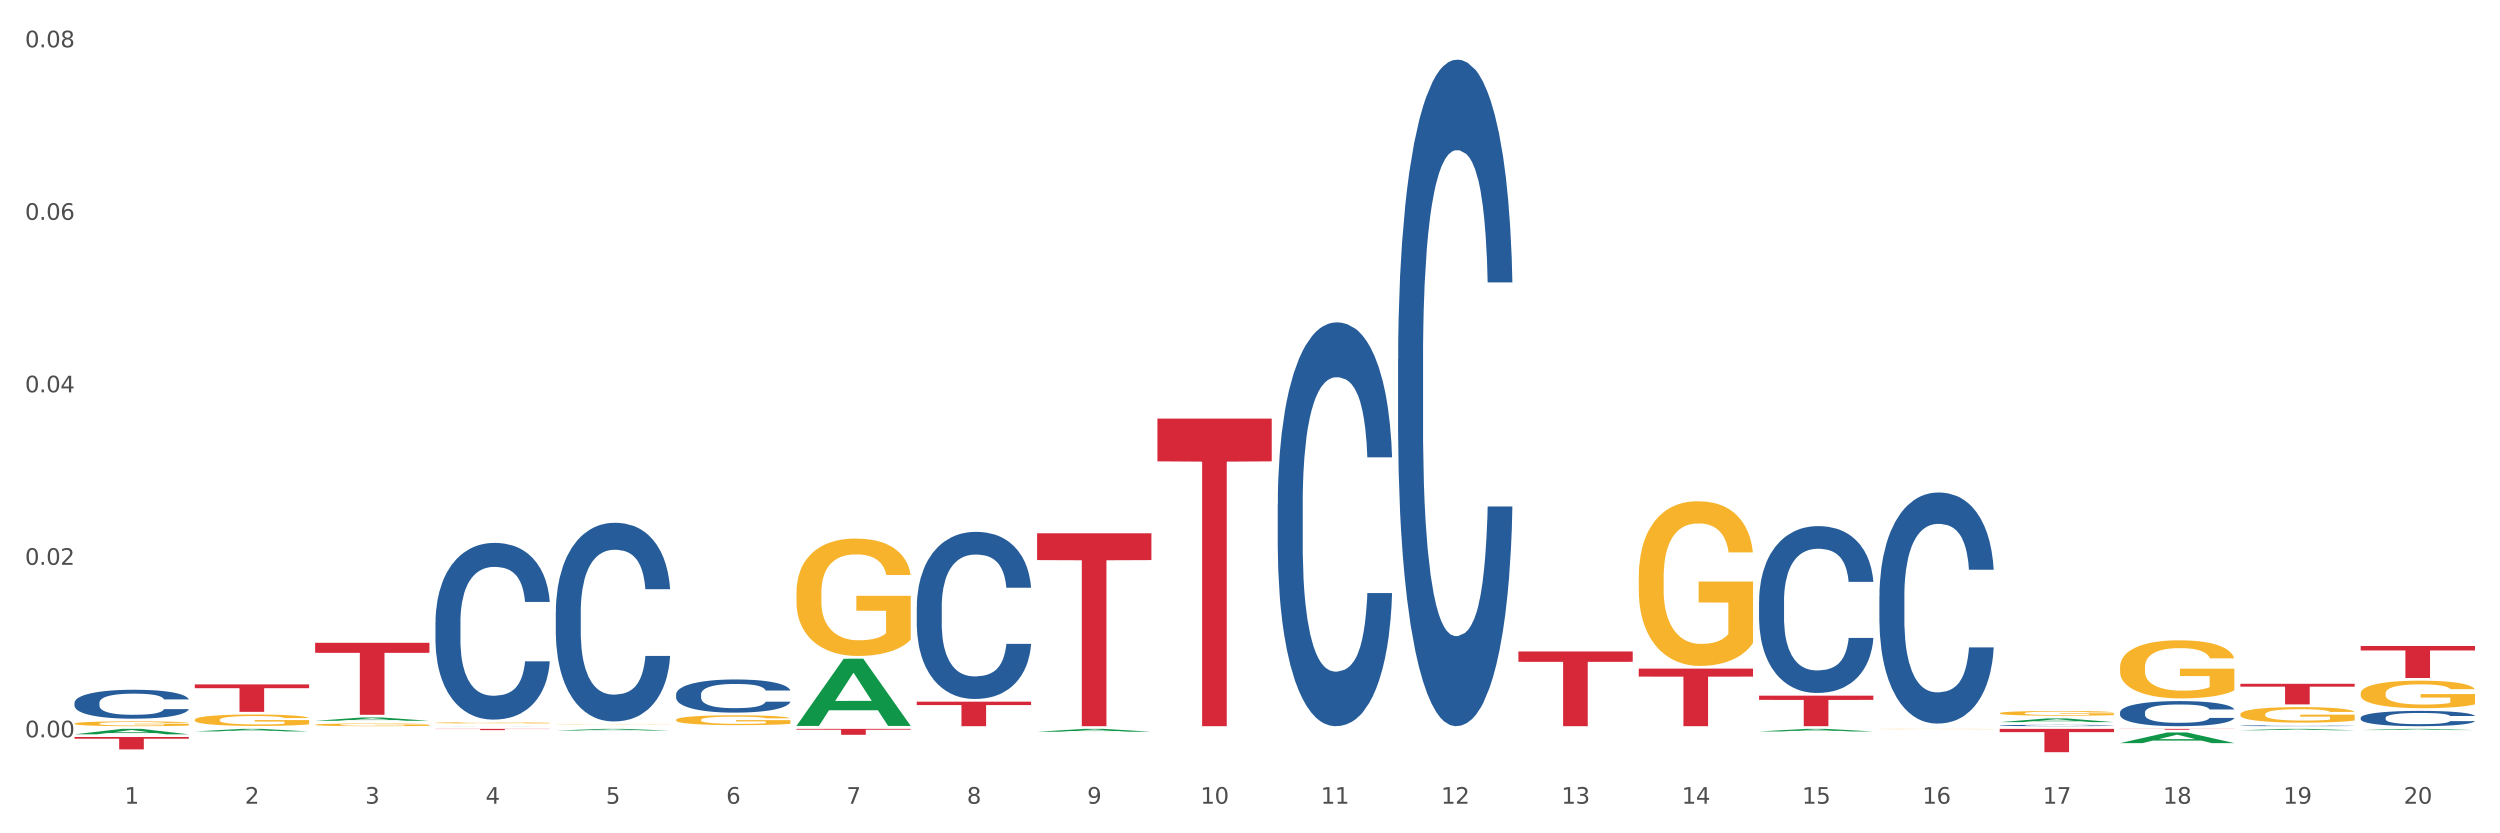 <?xml version="1.0" encoding="utf-8" standalone="no"?>
<!DOCTYPE svg PUBLIC "-//W3C//DTD SVG 1.1//EN"
  "http://www.w3.org/Graphics/SVG/1.1/DTD/svg11.dtd">
<svg xmlns:xlink="http://www.w3.org/1999/xlink" width="1080pt" height="360pt" viewBox="0 0 1080 360" xmlns="http://www.w3.org/2000/svg" version="1.1">
 <rect x="0" y="0" width="1080" height="360" fill="#333333" stroke="none"/>
 <defs>
  <style type="text/css">*{stroke-linejoin: round; stroke-linecap: butt}</style>
 </defs>
 <g id="figure_1">
  <g id="patch_1">
   <path d="M 0 360 
L 1080 360 
L 1080 0 
L 0 0 
z
" style="fill: #ffffff; stroke: #ffffff; stroke-linejoin: miter"/>
  </g>
  <g id="axes_1">
   <g id="matplotlib.axis_1">
    <g id="xtick_1">
     <g id="text_1">
      <!-- 1 -->
      <g style="fill: #4d4d4d" transform="translate(53.812 347.204) scale(0.096 -0.096)">
       <defs>
        <path id="DejaVuSans-31" d="M 794 531 
L 1825 531 
L 1825 4091 
L 703 3866 
L 703 4441 
L 1819 4666 
L 2450 4666 
L 2450 531 
L 3481 531 
L 3481 0 
L 794 0 
L 794 531 
z
" transform="scale(0.016)"/>
       </defs>
       <use xlink:href="#DejaVuSans-31"/>
      </g>
     </g>
    </g>
    <g id="xtick_2">
     <g id="text_2">
      <!-- 2 -->
      <g style="fill: #4d4d4d" transform="translate(105.793 347.204) scale(0.096 -0.096)">
       <defs>
        <path id="DejaVuSans-32" d="M 1228 531 
L 3431 531 
L 3431 0 
L 469 0 
L 469 531 
Q 828 903 1448 1529 
Q 2069 2156 2228 2338 
Q 2531 2678 2651 2914 
Q 2772 3150 2772 3378 
Q 2772 3750 2511 3984 
Q 2250 4219 1831 4219 
Q 1534 4219 1204 4116 
Q 875 4013 500 3803 
L 500 4441 
Q 881 4594 1212 4672 
Q 1544 4750 1819 4750 
Q 2544 4750 2975 4387 
Q 3406 4025 3406 3419 
Q 3406 3131 3298 2873 
Q 3191 2616 2906 2266 
Q 2828 2175 2409 1742 
Q 1991 1309 1228 531 
z
" transform="scale(0.016)"/>
       </defs>
       <use xlink:href="#DejaVuSans-32"/>
      </g>
     </g>
    </g>
    <g id="xtick_3">
     <g id="text_3">
      <!-- 3 -->
      <g style="fill: #4d4d4d" transform="translate(157.774 347.204) scale(0.096 -0.096)">
       <defs>
        <path id="DejaVuSans-33" d="M 2597 2516 
Q 3050 2419 3304 2112 
Q 3559 1806 3559 1356 
Q 3559 666 3084 287 
Q 2609 -91 1734 -91 
Q 1441 -91 1130 -33 
Q 819 25 488 141 
L 488 750 
Q 750 597 1062 519 
Q 1375 441 1716 441 
Q 2309 441 2620 675 
Q 2931 909 2931 1356 
Q 2931 1769 2642 2001 
Q 2353 2234 1838 2234 
L 1294 2234 
L 1294 2753 
L 1863 2753 
Q 2328 2753 2575 2939 
Q 2822 3125 2822 3475 
Q 2822 3834 2567 4026 
Q 2313 4219 1838 4219 
Q 1578 4219 1281 4162 
Q 984 4106 628 3988 
L 628 4550 
Q 988 4650 1302 4700 
Q 1616 4750 1894 4750 
Q 2613 4750 3031 4423 
Q 3450 4097 3450 3541 
Q 3450 3153 3228 2886 
Q 3006 2619 2597 2516 
z
" transform="scale(0.016)"/>
       </defs>
       <use xlink:href="#DejaVuSans-33"/>
      </g>
     </g>
    </g>
    <g id="xtick_4">
     <g id="text_4">
      <!-- 4 -->
      <g style="fill: #4d4d4d" transform="translate(209.756 347.204) scale(0.096 -0.096)">
       <defs>
        <path id="DejaVuSans-34" d="M 2419 4116 
L 825 1625 
L 2419 1625 
L 2419 4116 
z
M 2253 4666 
L 3047 4666 
L 3047 1625 
L 3713 1625 
L 3713 1100 
L 3047 1100 
L 3047 0 
L 2419 0 
L 2419 1100 
L 313 1100 
L 313 1709 
L 2253 4666 
z
" transform="scale(0.016)"/>
       </defs>
       <use xlink:href="#DejaVuSans-34"/>
      </g>
     </g>
    </g>
    <g id="xtick_5">
     <g id="text_5">
      <!-- 5 -->
      <g style="fill: #4d4d4d" transform="translate(261.737 347.204) scale(0.096 -0.096)">
       <defs>
        <path id="DejaVuSans-35" d="M 691 4666 
L 3169 4666 
L 3169 4134 
L 1269 4134 
L 1269 2991 
Q 1406 3038 1543 3061 
Q 1681 3084 1819 3084 
Q 2600 3084 3056 2656 
Q 3513 2228 3513 1497 
Q 3513 744 3044 326 
Q 2575 -91 1722 -91 
Q 1428 -91 1123 -41 
Q 819 9 494 109 
L 494 744 
Q 775 591 1075 516 
Q 1375 441 1709 441 
Q 2250 441 2565 725 
Q 2881 1009 2881 1497 
Q 2881 1984 2565 2268 
Q 2250 2553 1709 2553 
Q 1456 2553 1204 2497 
Q 953 2441 691 2322 
L 691 4666 
z
" transform="scale(0.016)"/>
       </defs>
       <use xlink:href="#DejaVuSans-35"/>
      </g>
     </g>
    </g>
    <g id="xtick_6">
     <g id="text_6">
      <!-- 6 -->
      <g style="fill: #4d4d4d" transform="translate(313.718 347.204) scale(0.096 -0.096)">
       <defs>
        <path id="DejaVuSans-36" d="M 2113 2584 
Q 1688 2584 1439 2293 
Q 1191 2003 1191 1497 
Q 1191 994 1439 701 
Q 1688 409 2113 409 
Q 2538 409 2786 701 
Q 3034 994 3034 1497 
Q 3034 2003 2786 2293 
Q 2538 2584 2113 2584 
z
M 3366 4563 
L 3366 3988 
Q 3128 4100 2886 4159 
Q 2644 4219 2406 4219 
Q 1781 4219 1451 3797 
Q 1122 3375 1075 2522 
Q 1259 2794 1537 2939 
Q 1816 3084 2150 3084 
Q 2853 3084 3261 2657 
Q 3669 2231 3669 1497 
Q 3669 778 3244 343 
Q 2819 -91 2113 -91 
Q 1303 -91 875 529 
Q 447 1150 447 2328 
Q 447 3434 972 4092 
Q 1497 4750 2381 4750 
Q 2619 4750 2861 4703 
Q 3103 4656 3366 4563 
z
" transform="scale(0.016)"/>
       </defs>
       <use xlink:href="#DejaVuSans-36"/>
      </g>
     </g>
    </g>
    <g id="xtick_7">
     <g id="text_7">
      <!-- 7 -->
      <g style="fill: #4d4d4d" transform="translate(365.699 347.204) scale(0.096 -0.096)">
       <defs>
        <path id="DejaVuSans-37" d="M 525 4666 
L 3525 4666 
L 3525 4397 
L 1831 0 
L 1172 0 
L 2766 4134 
L 525 4134 
L 525 4666 
z
" transform="scale(0.016)"/>
       </defs>
       <use xlink:href="#DejaVuSans-37"/>
      </g>
     </g>
    </g>
    <g id="xtick_8">
     <g id="text_8">
      <!-- 8 -->
      <g style="fill: #4d4d4d" transform="translate(417.68 347.204) scale(0.096 -0.096)">
       <defs>
        <path id="DejaVuSans-38" d="M 2034 2216 
Q 1584 2216 1326 1975 
Q 1069 1734 1069 1313 
Q 1069 891 1326 650 
Q 1584 409 2034 409 
Q 2484 409 2743 651 
Q 3003 894 3003 1313 
Q 3003 1734 2745 1975 
Q 2488 2216 2034 2216 
z
M 1403 2484 
Q 997 2584 770 2862 
Q 544 3141 544 3541 
Q 544 4100 942 4425 
Q 1341 4750 2034 4750 
Q 2731 4750 3128 4425 
Q 3525 4100 3525 3541 
Q 3525 3141 3298 2862 
Q 3072 2584 2669 2484 
Q 3125 2378 3379 2068 
Q 3634 1759 3634 1313 
Q 3634 634 3220 271 
Q 2806 -91 2034 -91 
Q 1263 -91 848 271 
Q 434 634 434 1313 
Q 434 1759 690 2068 
Q 947 2378 1403 2484 
z
M 1172 3481 
Q 1172 3119 1398 2916 
Q 1625 2713 2034 2713 
Q 2441 2713 2670 2916 
Q 2900 3119 2900 3481 
Q 2900 3844 2670 4047 
Q 2441 4250 2034 4250 
Q 1625 4250 1398 4047 
Q 1172 3844 1172 3481 
z
" transform="scale(0.016)"/>
       </defs>
       <use xlink:href="#DejaVuSans-38"/>
      </g>
     </g>
    </g>
    <g id="xtick_9">
     <g id="text_9">
      <!-- 9 -->
      <g style="fill: #4d4d4d" transform="translate(469.662 347.204) scale(0.096 -0.096)">
       <defs>
        <path id="DejaVuSans-39" d="M 703 97 
L 703 672 
Q 941 559 1184 500 
Q 1428 441 1663 441 
Q 2288 441 2617 861 
Q 2947 1281 2994 2138 
Q 2813 1869 2534 1725 
Q 2256 1581 1919 1581 
Q 1219 1581 811 2004 
Q 403 2428 403 3163 
Q 403 3881 828 4315 
Q 1253 4750 1959 4750 
Q 2769 4750 3195 4129 
Q 3622 3509 3622 2328 
Q 3622 1225 3098 567 
Q 2575 -91 1691 -91 
Q 1453 -91 1209 -44 
Q 966 3 703 97 
z
M 1959 2075 
Q 2384 2075 2632 2365 
Q 2881 2656 2881 3163 
Q 2881 3666 2632 3958 
Q 2384 4250 1959 4250 
Q 1534 4250 1286 3958 
Q 1038 3666 1038 3163 
Q 1038 2656 1286 2365 
Q 1534 2075 1959 2075 
z
" transform="scale(0.016)"/>
       </defs>
       <use xlink:href="#DejaVuSans-39"/>
      </g>
     </g>
    </g>
    <g id="xtick_10">
     <g id="text_10">
      <!-- 10 -->
      <g style="fill: #4d4d4d" transform="translate(518.589 347.204) scale(0.096 -0.096)">
       <defs>
        <path id="DejaVuSans-30" d="M 2034 4250 
Q 1547 4250 1301 3770 
Q 1056 3291 1056 2328 
Q 1056 1369 1301 889 
Q 1547 409 2034 409 
Q 2525 409 2770 889 
Q 3016 1369 3016 2328 
Q 3016 3291 2770 3770 
Q 2525 4250 2034 4250 
z
M 2034 4750 
Q 2819 4750 3233 4129 
Q 3647 3509 3647 2328 
Q 3647 1150 3233 529 
Q 2819 -91 2034 -91 
Q 1250 -91 836 529 
Q 422 1150 422 2328 
Q 422 3509 836 4129 
Q 1250 4750 2034 4750 
z
" transform="scale(0.016)"/>
       </defs>
       <use xlink:href="#DejaVuSans-31"/>
       <use xlink:href="#DejaVuSans-30" transform="translate(63.623 0)"/>
      </g>
     </g>
    </g>
    <g id="xtick_11">
     <g id="text_11">
      <!-- 11 -->
      <g style="fill: #4d4d4d" transform="translate(570.57 347.204) scale(0.096 -0.096)">
       <use xlink:href="#DejaVuSans-31"/>
       <use xlink:href="#DejaVuSans-31" transform="translate(63.623 0)"/>
      </g>
     </g>
    </g>
    <g id="xtick_12">
     <g id="text_12">
      <!-- 12 -->
      <g style="fill: #4d4d4d" transform="translate(622.551 347.204) scale(0.096 -0.096)">
       <use xlink:href="#DejaVuSans-31"/>
       <use xlink:href="#DejaVuSans-32" transform="translate(63.623 0)"/>
      </g>
     </g>
    </g>
    <g id="xtick_13">
     <g id="text_13">
      <!-- 13 -->
      <g style="fill: #4d4d4d" transform="translate(674.533 347.204) scale(0.096 -0.096)">
       <use xlink:href="#DejaVuSans-31"/>
       <use xlink:href="#DejaVuSans-33" transform="translate(63.623 0)"/>
      </g>
     </g>
    </g>
    <g id="xtick_14">
     <g id="text_14">
      <!-- 14 -->
      <g style="fill: #4d4d4d" transform="translate(726.514 347.204) scale(0.096 -0.096)">
       <use xlink:href="#DejaVuSans-31"/>
       <use xlink:href="#DejaVuSans-34" transform="translate(63.623 0)"/>
      </g>
     </g>
    </g>
    <g id="xtick_15">
     <g id="text_15">
      <!-- 15 -->
      <g style="fill: #4d4d4d" transform="translate(778.495 347.204) scale(0.096 -0.096)">
       <use xlink:href="#DejaVuSans-31"/>
       <use xlink:href="#DejaVuSans-35" transform="translate(63.623 0)"/>
      </g>
     </g>
    </g>
    <g id="xtick_16">
     <g id="text_16">
      <!-- 16 -->
      <g style="fill: #4d4d4d" transform="translate(830.476 347.204) scale(0.096 -0.096)">
       <use xlink:href="#DejaVuSans-31"/>
       <use xlink:href="#DejaVuSans-36" transform="translate(63.623 0)"/>
      </g>
     </g>
    </g>
    <g id="xtick_17">
     <g id="text_17">
      <!-- 17 -->
      <g style="fill: #4d4d4d" transform="translate(882.457 347.204) scale(0.096 -0.096)">
       <use xlink:href="#DejaVuSans-31"/>
       <use xlink:href="#DejaVuSans-37" transform="translate(63.623 0)"/>
      </g>
     </g>
    </g>
    <g id="xtick_18">
     <g id="text_18">
      <!-- 18 -->
      <g style="fill: #4d4d4d" transform="translate(934.439 347.204) scale(0.096 -0.096)">
       <use xlink:href="#DejaVuSans-31"/>
       <use xlink:href="#DejaVuSans-38" transform="translate(63.623 0)"/>
      </g>
     </g>
    </g>
    <g id="xtick_19">
     <g id="text_19">
      <!-- 19 -->
      <g style="fill: #4d4d4d" transform="translate(986.42 347.204) scale(0.096 -0.096)">
       <use xlink:href="#DejaVuSans-31"/>
       <use xlink:href="#DejaVuSans-39" transform="translate(63.623 0)"/>
      </g>
     </g>
    </g>
    <g id="xtick_20">
     <g id="text_20">
      <!-- 20 -->
      <g style="fill: #4d4d4d" transform="translate(1038.401 347.204) scale(0.096 -0.096)">
       <use xlink:href="#DejaVuSans-32"/>
       <use xlink:href="#DejaVuSans-30" transform="translate(63.623 0)"/>
      </g>
     </g>
    </g>
    <g id="xtick_21"/>
    <g id="xtick_22"/>
    <g id="xtick_23"/>
    <g id="xtick_24"/>
    <g id="xtick_25"/>
    <g id="xtick_26"/>
    <g id="xtick_27"/>
    <g id="xtick_28"/>
    <g id="xtick_29"/>
    <g id="xtick_30"/>
    <g id="xtick_31"/>
    <g id="xtick_32"/>
    <g id="xtick_33"/>
    <g id="xtick_34"/>
    <g id="xtick_35"/>
    <g id="xtick_36"/>
    <g id="xtick_37"/>
    <g id="xtick_38"/>
    <g id="xtick_39"/>
   </g>
   <g id="matplotlib.axis_2">
    <g id="ytick_1">
     <g id="text_21">
      <!-- 0.00 -->
      <g style="fill: #4d4d4d" transform="translate(10.8 318.519) scale(0.096 -0.096)">
       <defs>
        <path id="DejaVuSans-2e" d="M 684 794 
L 1344 794 
L 1344 0 
L 684 0 
L 684 794 
z
" transform="scale(0.016)"/>
       </defs>
       <use xlink:href="#DejaVuSans-30"/>
       <use xlink:href="#DejaVuSans-2e" transform="translate(63.623 0)"/>
       <use xlink:href="#DejaVuSans-30" transform="translate(95.41 0)"/>
       <use xlink:href="#DejaVuSans-30" transform="translate(159.033 0)"/>
      </g>
     </g>
    </g>
    <g id="ytick_2">
     <g id="text_22">
      <!-- 0.02 -->
      <g style="fill: #4d4d4d" transform="translate(10.8 243.999) scale(0.096 -0.096)">
       <use xlink:href="#DejaVuSans-30"/>
       <use xlink:href="#DejaVuSans-2e" transform="translate(63.623 0)"/>
       <use xlink:href="#DejaVuSans-30" transform="translate(95.41 0)"/>
       <use xlink:href="#DejaVuSans-32" transform="translate(159.033 0)"/>
      </g>
     </g>
    </g>
    <g id="ytick_3">
     <g id="text_23">
      <!-- 0.04 -->
      <g style="fill: #4d4d4d" transform="translate(10.8 169.48) scale(0.096 -0.096)">
       <use xlink:href="#DejaVuSans-30"/>
       <use xlink:href="#DejaVuSans-2e" transform="translate(63.623 0)"/>
       <use xlink:href="#DejaVuSans-30" transform="translate(95.41 0)"/>
       <use xlink:href="#DejaVuSans-34" transform="translate(159.033 0)"/>
      </g>
     </g>
    </g>
    <g id="ytick_4">
     <g id="text_24">
      <!-- 0.06 -->
      <g style="fill: #4d4d4d" transform="translate(10.8 94.961) scale(0.096 -0.096)">
       <use xlink:href="#DejaVuSans-30"/>
       <use xlink:href="#DejaVuSans-2e" transform="translate(63.623 0)"/>
       <use xlink:href="#DejaVuSans-30" transform="translate(95.41 0)"/>
       <use xlink:href="#DejaVuSans-36" transform="translate(159.033 0)"/>
      </g>
     </g>
    </g>
    <g id="ytick_5">
     <g id="text_25">
      <!-- 0.08 -->
      <g style="fill: #4d4d4d" transform="translate(10.8 20.441) scale(0.096 -0.096)">
       <use xlink:href="#DejaVuSans-30"/>
       <use xlink:href="#DejaVuSans-2e" transform="translate(63.623 0)"/>
       <use xlink:href="#DejaVuSans-30" transform="translate(95.41 0)"/>
       <use xlink:href="#DejaVuSans-38" transform="translate(159.033 0)"/>
      </g>
     </g>
    </g>
    <g id="ytick_6"/>
    <g id="ytick_7"/>
    <g id="ytick_8"/>
    <g id="ytick_9"/>
   </g>
   <g id="PolyCollection_1">
    <path d="M 32.175 317.221 
L 32.226 317.219 
L 52.59 314.874 
L 61.041 314.871 
L 81.557 317.225 
L 71.783 317.225 
L 67.353 316.677 
L 46.328 316.677 
L 46.175 316.686 
L 41.899 317.225 
L 32.175 317.225 
L 32.175 317.221 
L 48.975 316.35 
L 64.706 316.348 
L 56.917 315.373 
L 56.815 315.369 
L 56.713 315.375 
L 48.924 316.348 
L 48.975 316.35 
L 32.175 317.221 
z
" clip-path="url(#p847bc0a9df)" style="fill: #109648"/>
    <path d="M 84.156 315.974 
L 84.207 315.973 
L 104.571 314.873 
L 113.022 314.871 
L 133.538 315.976 
L 123.764 315.976 
L 119.335 315.719 
L 98.309 315.719 
L 98.156 315.723 
L 93.88 315.976 
L 84.156 315.976 
L 84.156 315.974 
L 100.956 315.565 
L 116.687 315.564 
L 108.898 315.107 
L 108.796 315.105 
L 108.695 315.108 
L 100.905 315.564 
L 100.956 315.565 
L 84.156 315.974 
z
" clip-path="url(#p847bc0a9df)" style="fill: #109648"/>
    <path d="M 136.137 311.391 
L 136.188 311.389 
L 156.552 309.945 
L 165.003 309.944 
L 185.52 311.393 
L 175.745 311.393 
L 171.316 311.056 
L 150.29 311.056 
L 150.137 311.061 
L 145.861 311.393 
L 136.137 311.393 
L 136.137 311.391 
L 152.938 310.855 
L 168.669 310.853 
L 160.879 310.253 
L 160.778 310.25 
L 160.676 310.254 
L 152.887 310.853 
L 152.938 310.855 
L 136.137 311.391 
z
" clip-path="url(#p847bc0a9df)" style="fill: #109648"/>
    <path d="M 188.119 313.715 
L 188.17 313.715 
L 208.533 313.685 
L 216.984 313.685 
L 237.501 313.715 
L 227.726 313.715 
L 223.297 313.708 
L 202.271 313.708 
L 202.119 313.708 
L 197.842 313.715 
L 188.119 313.715 
L 188.119 313.715 
L 204.919 313.704 
L 220.65 313.704 
L 212.861 313.692 
L 212.759 313.692 
L 212.657 313.692 
L 204.868 313.704 
L 204.919 313.704 
L 188.119 313.715 
z
" clip-path="url(#p847bc0a9df)" style="fill: #109648"/>
    <path d="M 240.1 315.594 
L 240.151 315.593 
L 260.514 314.872 
L 268.965 314.871 
L 289.482 315.595 
L 279.707 315.595 
L 275.278 315.427 
L 254.253 315.427 
L 254.1 315.43 
L 249.824 315.595 
L 240.1 315.595 
L 240.1 315.594 
L 256.9 315.326 
L 272.631 315.326 
L 264.842 315.026 
L 264.74 315.024 
L 264.638 315.026 
L 256.849 315.326 
L 256.9 315.326 
L 240.1 315.594 
z
" clip-path="url(#p847bc0a9df)" style="fill: #109648"/>
    <path d="M 344.062 313.553 
L 344.113 313.525 
L 364.477 284.565 
L 372.928 284.538 
L 393.444 313.607 
L 383.67 313.607 
L 379.241 306.838 
L 358.215 306.838 
L 358.062 306.947 
L 353.786 313.607 
L 344.062 313.607 
L 344.062 313.553 
L 360.862 302.798 
L 376.593 302.771 
L 368.804 290.734 
L 368.702 290.679 
L 368.601 290.761 
L 360.811 302.771 
L 360.862 302.798 
L 344.062 313.553 
z
" clip-path="url(#p847bc0a9df)" style="fill: #109648"/>
    <path d="M 863.874 311.968 
L 863.925 311.966 
L 884.289 310.352 
L 892.74 310.351 
L 913.256 311.971 
L 903.482 311.971 
L 899.053 311.594 
L 878.027 311.594 
L 877.874 311.6 
L 873.598 311.971 
L 863.874 311.971 
L 863.874 311.968 
L 880.674 311.368 
L 896.405 311.367 
L 888.616 310.696 
L 888.514 310.693 
L 888.413 310.698 
L 880.623 311.367 
L 880.674 311.368 
L 863.874 311.968 
z
" clip-path="url(#p847bc0a9df)" style="fill: #109648"/>
    <path d="M 915.855 321.018 
L 915.906 321.014 
L 936.27 316.415 
L 944.721 316.411 
L 965.238 321.027 
L 955.463 321.027 
L 951.034 319.952 
L 930.008 319.952 
L 929.856 319.969 
L 925.579 321.027 
L 915.855 321.027 
L 915.855 321.018 
L 932.656 319.31 
L 948.387 319.306 
L 940.597 317.395 
L 940.496 317.386 
L 940.394 317.399 
L 932.605 319.306 
L 932.656 319.31 
L 915.855 321.018 
z
" clip-path="url(#p847bc0a9df)" style="fill: #109648"/>
    <path d="M 967.837 315.466 
L 967.888 315.465 
L 988.251 314.872 
L 996.702 314.871 
L 1017.219 315.467 
L 1007.444 315.467 
L 1003.015 315.328 
L 981.989 315.328 
L 981.837 315.33 
L 977.56 315.467 
L 967.837 315.467 
L 967.837 315.466 
L 984.637 315.245 
L 1000.368 315.245 
L 992.579 314.998 
L 992.477 314.997 
L 992.375 314.999 
L 984.586 315.245 
L 984.637 315.245 
L 967.837 315.466 
z
" clip-path="url(#p847bc0a9df)" style="fill: #109648"/>
    <path d="M 84.156 310.953 
L 84.215 310.949 
L 84.215 310.787 
L 84.331 310.647 
L 84.914 310.309 
L 85.789 310.03 
L 86.43 309.881 
L 87.071 309.76 
L 87.829 309.638 
L 88.762 309.512 
L 90.453 309.327 
L 91.502 309.233 
L 92.785 309.134 
L 95.117 308.989 
L 96.808 308.908 
L 98.557 308.841 
L 101.414 308.76 
L 103.279 308.724 
L 105.262 308.697 
L 107.652 308.679 
L 109.459 308.674 
L 113.424 308.688 
L 116.806 308.728 
L 118.438 308.76 
L 120.537 308.814 
L 121.645 308.85 
L 123.452 308.922 
L 125.318 309.017 
L 126.6 309.098 
L 128.524 309.251 
L 129.982 309.404 
L 131.323 309.593 
L 132.022 309.724 
L 132.547 309.845 
L 133.014 309.985 
L 133.48 310.206 
L 122.986 310.206 
L 122.577 310.048 
L 121.936 309.899 
L 121.003 309.755 
L 120.187 309.665 
L 118.788 309.552 
L 117.505 309.48 
L 116.164 309.426 
L 114.532 309.381 
L 113.249 309.359 
L 111.442 309.341 
L 107.885 309.345 
L 105.495 309.381 
L 103.862 309.426 
L 102.813 309.467 
L 101.88 309.512 
L 100.831 309.575 
L 99.606 309.67 
L 98.732 309.755 
L 97.857 309.863 
L 97.158 309.971 
L 96.516 310.097 
L 95.992 310.233 
L 95.583 310.372 
L 95.234 310.543 
L 94.942 310.827 
L 94.942 311.444 
L 95.059 311.584 
L 95.35 311.768 
L 95.7 311.908 
L 96.283 312.075 
L 96.808 312.187 
L 97.799 312.349 
L 98.907 312.485 
L 99.781 312.57 
L 100.656 312.642 
L 102.172 312.741 
L 103.862 312.822 
L 105.32 312.872 
L 107.302 312.917 
L 108.643 312.935 
L 109.809 312.944 
L 112.666 312.944 
L 114.707 312.93 
L 116.98 312.899 
L 118.73 312.858 
L 120.187 312.809 
L 121.82 312.728 
L 122.869 312.651 
L 122.869 311.71 
L 110.042 311.705 
L 110.042 311.079 
L 133.538 311.079 
L 133.538 312.917 
L 132.547 313.012 
L 131.439 313.097 
L 130.273 313.174 
L 128.524 313.268 
L 126.425 313.358 
L 124.56 313.421 
L 122.577 313.475 
L 120.245 313.525 
L 117.214 313.57 
L 115.348 313.588 
L 113.016 313.602 
L 110.276 313.606 
L 107.885 313.597 
L 105.553 313.575 
L 103.104 313.534 
L 100.714 313.475 
L 98.907 313.417 
L 97.099 313.345 
L 95.175 313.25 
L 93.659 313.16 
L 92.493 313.079 
L 91.211 312.975 
L 89.812 312.84 
L 88.762 312.719 
L 87.829 312.593 
L 86.838 312.431 
L 86.138 312.291 
L 85.439 312.115 
L 85.031 311.985 
L 84.564 311.782 
L 84.215 311.498 
L 84.156 310.953 
z
" clip-path="url(#p847bc0a9df)" style="fill: #f7b32b"/>
    <path d="M 32.175 312.593 
L 32.233 312.591 
L 32.233 312.522 
L 32.35 312.463 
L 32.933 312.32 
L 33.807 312.202 
L 34.449 312.139 
L 35.09 312.088 
L 35.848 312.036 
L 36.781 311.983 
L 38.472 311.905 
L 39.521 311.865 
L 40.804 311.823 
L 43.136 311.762 
L 44.827 311.727 
L 46.576 311.699 
L 49.433 311.665 
L 51.298 311.649 
L 53.28 311.638 
L 55.671 311.63 
L 57.478 311.628 
L 61.443 311.634 
L 64.824 311.651 
L 66.457 311.665 
L 68.556 311.687 
L 69.663 311.703 
L 71.471 311.733 
L 73.337 311.773 
L 74.619 311.807 
L 76.543 311.872 
L 78.001 311.937 
L 79.342 312.017 
L 80.041 312.072 
L 80.566 312.124 
L 81.032 312.183 
L 81.499 312.276 
L 71.004 312.276 
L 70.596 312.21 
L 69.955 312.147 
L 69.022 312.086 
L 68.206 312.048 
L 66.807 312 
L 65.524 311.969 
L 64.183 311.947 
L 62.551 311.927 
L 61.268 311.918 
L 59.461 311.91 
L 55.904 311.912 
L 53.514 311.927 
L 51.881 311.947 
L 50.832 311.964 
L 49.899 311.983 
L 48.849 312.009 
L 47.625 312.049 
L 46.751 312.086 
L 45.876 312.131 
L 45.176 312.177 
L 44.535 312.231 
L 44.01 312.288 
L 43.602 312.347 
L 43.252 312.419 
L 42.961 312.539 
L 42.961 312.8 
L 43.078 312.859 
L 43.369 312.938 
L 43.719 312.997 
L 44.302 313.067 
L 44.827 313.115 
L 45.818 313.183 
L 46.926 313.241 
L 47.8 313.277 
L 48.675 313.307 
L 50.19 313.349 
L 51.881 313.383 
L 53.339 313.404 
L 55.321 313.423 
L 56.662 313.431 
L 57.828 313.435 
L 60.685 313.435 
L 62.725 313.429 
L 64.999 313.416 
L 66.748 313.399 
L 68.206 313.378 
L 69.838 313.343 
L 70.888 313.311 
L 70.888 312.913 
L 58.061 312.911 
L 58.061 312.646 
L 81.557 312.646 
L 81.557 313.423 
L 80.566 313.463 
L 79.458 313.5 
L 78.292 313.532 
L 76.543 313.572 
L 74.444 313.61 
L 72.579 313.637 
L 70.596 313.66 
L 68.264 313.681 
L 65.232 313.7 
L 63.367 313.707 
L 61.035 313.713 
L 58.294 313.715 
L 55.904 313.711 
L 53.572 313.702 
L 51.123 313.685 
L 48.733 313.66 
L 46.926 313.635 
L 45.118 313.604 
L 43.194 313.564 
L 41.678 313.526 
L 40.512 313.492 
L 39.23 313.448 
L 37.83 313.391 
L 36.781 313.34 
L 35.848 313.286 
L 34.857 313.218 
L 34.157 313.159 
L 33.458 313.084 
L 33.05 313.029 
L 32.583 312.943 
L 32.233 312.823 
L 32.175 312.593 
z
" clip-path="url(#p847bc0a9df)" style="fill: #f7b32b"/>
    <path d="M 344.062 256.098 
L 344.121 256.052 
L 344.121 254.384 
L 344.237 252.948 
L 344.82 249.474 
L 345.695 246.603 
L 346.336 245.074 
L 346.977 243.823 
L 347.735 242.573 
L 348.668 241.276 
L 350.359 239.376 
L 351.408 238.404 
L 352.691 237.385 
L 355.023 235.902 
L 356.714 235.069 
L 358.463 234.374 
L 361.32 233.54 
L 363.185 233.169 
L 365.168 232.891 
L 367.558 232.706 
L 369.365 232.66 
L 373.33 232.799 
L 376.712 233.216 
L 378.344 233.54 
L 380.443 234.096 
L 381.551 234.466 
L 383.358 235.208 
L 385.224 236.18 
L 386.506 237.014 
L 388.43 238.589 
L 389.888 240.164 
L 391.229 242.109 
L 391.928 243.453 
L 392.453 244.703 
L 392.92 246.139 
L 393.386 248.409 
L 382.892 248.409 
L 382.484 246.788 
L 381.842 245.259 
L 380.909 243.777 
L 380.093 242.85 
L 378.694 241.692 
L 377.411 240.951 
L 376.07 240.395 
L 374.438 239.932 
L 373.155 239.701 
L 371.348 239.515 
L 367.791 239.562 
L 365.401 239.932 
L 363.768 240.395 
L 362.719 240.812 
L 361.786 241.276 
L 360.737 241.924 
L 359.512 242.897 
L 358.638 243.777 
L 357.763 244.889 
L 357.064 246 
L 356.422 247.297 
L 355.898 248.687 
L 355.489 250.123 
L 355.14 251.883 
L 354.848 254.801 
L 354.848 261.147 
L 354.965 262.583 
L 355.256 264.482 
L 355.606 265.918 
L 356.189 267.632 
L 356.714 268.79 
L 357.705 270.458 
L 358.813 271.847 
L 359.687 272.728 
L 360.562 273.469 
L 362.078 274.488 
L 363.768 275.322 
L 365.226 275.831 
L 367.208 276.294 
L 368.549 276.48 
L 369.715 276.572 
L 372.572 276.572 
L 374.613 276.433 
L 376.886 276.109 
L 378.636 275.692 
L 380.093 275.183 
L 381.726 274.349 
L 382.775 273.561 
L 382.775 263.88 
L 369.948 263.834 
L 369.948 257.395 
L 393.444 257.395 
L 393.444 276.294 
L 392.453 277.267 
L 391.345 278.147 
L 390.179 278.935 
L 388.43 279.907 
L 386.331 280.834 
L 384.466 281.482 
L 382.484 282.038 
L 380.151 282.548 
L 377.12 283.011 
L 375.254 283.196 
L 372.922 283.335 
L 370.182 283.381 
L 367.791 283.289 
L 365.459 283.057 
L 363.011 282.64 
L 360.62 282.038 
L 358.813 281.436 
L 357.005 280.695 
L 355.081 279.722 
L 353.566 278.796 
L 352.399 277.962 
L 351.117 276.896 
L 349.718 275.507 
L 348.668 274.256 
L 347.735 272.959 
L 346.744 271.292 
L 346.045 269.856 
L 345.345 268.049 
L 344.937 266.706 
L 344.47 264.621 
L 344.121 261.703 
L 344.062 256.098 
z
" clip-path="url(#p847bc0a9df)" style="fill: #f7b32b"/>
    <path d="M 292.081 310.98 
L 292.139 310.976 
L 292.139 310.836 
L 292.256 310.715 
L 292.839 310.423 
L 293.713 310.182 
L 294.355 310.053 
L 294.996 309.948 
L 295.754 309.843 
L 296.687 309.734 
L 298.378 309.574 
L 299.427 309.493 
L 300.71 309.407 
L 303.042 309.282 
L 304.733 309.212 
L 306.482 309.154 
L 309.339 309.084 
L 311.204 309.053 
L 313.186 309.029 
L 315.577 309.014 
L 317.384 309.01 
L 321.349 309.022 
L 324.73 309.057 
L 326.363 309.084 
L 328.462 309.131 
L 329.569 309.162 
L 331.377 309.224 
L 333.243 309.306 
L 334.525 309.376 
L 336.449 309.508 
L 337.907 309.641 
L 339.248 309.804 
L 339.947 309.917 
L 340.472 310.022 
L 340.938 310.143 
L 341.405 310.333 
L 330.91 310.333 
L 330.502 310.197 
L 329.861 310.069 
L 328.928 309.944 
L 328.112 309.866 
L 326.713 309.769 
L 325.43 309.707 
L 324.089 309.66 
L 322.457 309.621 
L 321.174 309.602 
L 319.367 309.586 
L 315.81 309.59 
L 313.42 309.621 
L 311.787 309.66 
L 310.738 309.695 
L 309.805 309.734 
L 308.756 309.789 
L 307.531 309.87 
L 306.657 309.944 
L 305.782 310.038 
L 305.082 310.131 
L 304.441 310.24 
L 303.916 310.357 
L 303.508 310.478 
L 303.158 310.625 
L 302.867 310.871 
L 302.867 311.404 
L 302.984 311.525 
L 303.275 311.684 
L 303.625 311.805 
L 304.208 311.949 
L 304.733 312.046 
L 305.724 312.186 
L 306.832 312.303 
L 307.706 312.377 
L 308.581 312.439 
L 310.096 312.525 
L 311.787 312.595 
L 313.245 312.638 
L 315.227 312.677 
L 316.568 312.692 
L 317.734 312.7 
L 320.591 312.7 
L 322.631 312.688 
L 324.905 312.661 
L 326.654 312.626 
L 328.112 312.583 
L 329.744 312.513 
L 330.794 312.447 
L 330.794 311.634 
L 317.967 311.63 
L 317.967 311.089 
L 341.463 311.089 
L 341.463 312.677 
L 340.472 312.759 
L 339.364 312.833 
L 338.198 312.899 
L 336.449 312.98 
L 334.35 313.058 
L 332.485 313.113 
L 330.502 313.159 
L 328.17 313.202 
L 325.138 313.241 
L 323.273 313.257 
L 320.941 313.268 
L 318.2 313.272 
L 315.81 313.265 
L 313.478 313.245 
L 311.029 313.21 
L 308.639 313.159 
L 306.832 313.109 
L 305.024 313.047 
L 303.1 312.965 
L 301.584 312.887 
L 300.418 312.817 
L 299.136 312.727 
L 297.736 312.611 
L 296.687 312.506 
L 295.754 312.397 
L 294.763 312.256 
L 294.063 312.136 
L 293.364 311.984 
L 292.956 311.871 
L 292.489 311.696 
L 292.139 311.451 
L 292.081 310.98 
z
" clip-path="url(#p847bc0a9df)" style="fill: #f7b32b"/>
    <path d="M 240.1 312.885 
L 240.158 312.885 
L 240.158 312.881 
L 240.275 312.877 
L 240.858 312.868 
L 241.732 312.861 
L 242.374 312.857 
L 243.015 312.854 
L 243.773 312.851 
L 244.706 312.848 
L 246.396 312.843 
L 247.446 312.84 
L 248.729 312.838 
L 251.061 312.834 
L 252.751 312.832 
L 254.501 312.83 
L 257.357 312.828 
L 259.223 312.827 
L 261.205 312.826 
L 263.596 312.826 
L 265.403 312.826 
L 269.368 312.826 
L 272.749 312.827 
L 274.382 312.828 
L 276.481 312.829 
L 277.588 312.83 
L 279.396 312.832 
L 281.261 312.835 
L 282.544 312.837 
L 284.468 312.841 
L 285.926 312.845 
L 287.266 312.85 
L 287.966 312.853 
L 288.491 312.856 
L 288.957 312.86 
L 289.424 312.866 
L 278.929 312.866 
L 278.521 312.862 
L 277.88 312.858 
L 276.947 312.854 
L 276.131 312.852 
L 274.731 312.849 
L 273.449 312.847 
L 272.108 312.845 
L 270.475 312.844 
L 269.193 312.844 
L 267.385 312.843 
L 263.829 312.843 
L 261.438 312.844 
L 259.806 312.845 
L 258.757 312.846 
L 257.824 312.848 
L 256.774 312.849 
L 255.55 312.852 
L 254.675 312.854 
L 253.801 312.857 
L 253.101 312.86 
L 252.46 312.863 
L 251.935 312.866 
L 251.527 312.87 
L 251.177 312.875 
L 250.886 312.882 
L 250.886 312.898 
L 251.002 312.902 
L 251.294 312.907 
L 251.644 312.911 
L 252.227 312.915 
L 252.751 312.918 
L 253.743 312.922 
L 254.85 312.926 
L 255.725 312.928 
L 256.599 312.93 
L 258.115 312.932 
L 259.806 312.935 
L 261.264 312.936 
L 263.246 312.937 
L 264.587 312.937 
L 265.753 312.938 
L 268.61 312.938 
L 270.65 312.937 
L 272.924 312.937 
L 274.673 312.935 
L 276.131 312.934 
L 277.763 312.932 
L 278.813 312.93 
L 278.813 312.905 
L 265.986 312.905 
L 265.986 312.889 
L 289.482 312.889 
L 289.482 312.937 
L 288.491 312.94 
L 287.383 312.942 
L 286.217 312.944 
L 284.468 312.946 
L 282.369 312.949 
L 280.503 312.95 
L 278.521 312.952 
L 276.189 312.953 
L 273.157 312.954 
L 271.292 312.955 
L 268.96 312.955 
L 266.219 312.955 
L 263.829 312.955 
L 261.497 312.954 
L 259.048 312.953 
L 256.658 312.952 
L 254.85 312.95 
L 253.043 312.948 
L 251.119 312.946 
L 249.603 312.943 
L 248.437 312.941 
L 247.154 312.939 
L 245.755 312.935 
L 244.706 312.932 
L 243.773 312.928 
L 242.782 312.924 
L 242.082 312.921 
L 241.382 312.916 
L 240.974 312.913 
L 240.508 312.907 
L 240.158 312.9 
L 240.1 312.885 
z
" clip-path="url(#p847bc0a9df)" style="fill: #f7b32b"/>
    <path d="M 188.119 312.261 
L 188.177 312.261 
L 188.177 312.245 
L 188.294 312.231 
L 188.877 312.197 
L 189.751 312.168 
L 190.392 312.153 
L 191.034 312.141 
L 191.792 312.129 
L 192.725 312.116 
L 194.415 312.098 
L 195.465 312.088 
L 196.747 312.078 
L 199.079 312.064 
L 200.77 312.055 
L 202.519 312.049 
L 205.376 312.04 
L 207.242 312.037 
L 209.224 312.034 
L 211.614 312.032 
L 213.422 312.032 
L 217.386 312.033 
L 220.768 312.037 
L 222.4 312.04 
L 224.499 312.046 
L 225.607 312.05 
L 227.414 312.057 
L 229.28 312.066 
L 230.563 312.074 
L 232.487 312.09 
L 233.944 312.105 
L 235.285 312.124 
L 235.985 312.138 
L 236.51 312.15 
L 236.976 312.164 
L 237.442 312.186 
L 226.948 312.186 
L 226.54 312.17 
L 225.899 312.155 
L 224.966 312.141 
L 224.149 312.132 
L 222.75 312.12 
L 221.468 312.113 
L 220.127 312.108 
L 218.494 312.103 
L 217.212 312.101 
L 215.404 312.099 
L 211.848 312.099 
L 209.457 312.103 
L 207.825 312.108 
L 206.775 312.112 
L 205.843 312.116 
L 204.793 312.123 
L 203.569 312.132 
L 202.694 312.141 
L 201.82 312.152 
L 201.12 312.163 
L 200.479 312.175 
L 199.954 312.189 
L 199.546 312.203 
L 199.196 312.22 
L 198.905 312.249 
L 198.905 312.311 
L 199.021 312.325 
L 199.313 312.344 
L 199.662 312.358 
L 200.246 312.375 
L 200.77 312.386 
L 201.761 312.402 
L 202.869 312.416 
L 203.744 312.424 
L 204.618 312.432 
L 206.134 312.442 
L 207.825 312.45 
L 209.282 312.455 
L 211.265 312.459 
L 212.606 312.461 
L 213.772 312.462 
L 216.628 312.462 
L 218.669 312.461 
L 220.943 312.458 
L 222.692 312.454 
L 224.149 312.449 
L 225.782 312.44 
L 226.831 312.433 
L 226.831 312.338 
L 214.005 312.337 
L 214.005 312.274 
L 237.501 312.274 
L 237.501 312.459 
L 236.51 312.469 
L 235.402 312.478 
L 234.236 312.485 
L 232.487 312.495 
L 230.388 312.504 
L 228.522 312.51 
L 226.54 312.516 
L 224.208 312.521 
L 221.176 312.525 
L 219.31 312.527 
L 216.978 312.528 
L 214.238 312.529 
L 211.848 312.528 
L 209.516 312.526 
L 207.067 312.522 
L 204.676 312.516 
L 202.869 312.51 
L 201.062 312.503 
L 199.138 312.493 
L 197.622 312.484 
L 196.456 312.476 
L 195.173 312.465 
L 193.774 312.452 
L 192.725 312.439 
L 191.792 312.427 
L 190.801 312.41 
L 190.101 312.396 
L 189.401 312.379 
L 188.993 312.365 
L 188.527 312.345 
L 188.177 312.316 
L 188.119 312.261 
z
" clip-path="url(#p847bc0a9df)" style="fill: #f7b32b"/>
    <path d="M 136.137 313.088 
L 136.196 313.087 
L 136.196 313.049 
L 136.312 313.016 
L 136.895 312.936 
L 137.77 312.87 
L 138.411 312.835 
L 139.053 312.806 
L 139.81 312.778 
L 140.743 312.748 
L 142.434 312.704 
L 143.484 312.682 
L 144.766 312.658 
L 147.098 312.624 
L 148.789 312.605 
L 150.538 312.589 
L 153.395 312.57 
L 155.261 312.562 
L 157.243 312.555 
L 159.633 312.551 
L 161.441 312.55 
L 165.405 312.553 
L 168.787 312.563 
L 170.419 312.57 
L 172.518 312.583 
L 173.626 312.591 
L 175.433 312.608 
L 177.299 312.631 
L 178.582 312.65 
L 180.506 312.686 
L 181.963 312.722 
L 183.304 312.767 
L 184.004 312.798 
L 184.528 312.827 
L 184.995 312.86 
L 185.461 312.912 
L 174.967 312.912 
L 174.559 312.874 
L 173.917 312.839 
L 172.985 312.805 
L 172.168 312.784 
L 170.769 312.757 
L 169.486 312.74 
L 168.145 312.728 
L 166.513 312.717 
L 165.23 312.712 
L 163.423 312.707 
L 159.866 312.708 
L 157.476 312.717 
L 155.844 312.728 
L 154.794 312.737 
L 153.861 312.748 
L 152.812 312.763 
L 151.588 312.785 
L 150.713 312.805 
L 149.838 312.831 
L 149.139 312.856 
L 148.498 312.886 
L 147.973 312.918 
L 147.565 312.951 
L 147.215 312.991 
L 146.923 313.059 
L 146.923 313.204 
L 147.04 313.237 
L 147.331 313.281 
L 147.681 313.314 
L 148.264 313.353 
L 148.789 313.38 
L 149.78 313.418 
L 150.888 313.45 
L 151.762 313.47 
L 152.637 313.487 
L 154.153 313.511 
L 155.844 313.53 
L 157.301 313.542 
L 159.283 313.552 
L 160.624 313.556 
L 161.79 313.559 
L 164.647 313.559 
L 166.688 313.555 
L 168.962 313.548 
L 170.711 313.538 
L 172.168 313.527 
L 173.801 313.508 
L 174.85 313.489 
L 174.85 313.267 
L 162.024 313.266 
L 162.024 313.118 
L 185.52 313.118 
L 185.52 313.552 
L 184.528 313.575 
L 183.421 313.595 
L 182.255 313.613 
L 180.506 313.635 
L 178.407 313.657 
L 176.541 313.671 
L 174.559 313.684 
L 172.227 313.696 
L 169.195 313.707 
L 167.329 313.711 
L 164.997 313.714 
L 162.257 313.715 
L 159.866 313.713 
L 157.534 313.708 
L 155.086 313.698 
L 152.695 313.684 
L 150.888 313.67 
L 149.081 313.653 
L 147.157 313.631 
L 145.641 313.61 
L 144.475 313.591 
L 143.192 313.566 
L 141.793 313.534 
L 140.743 313.505 
L 139.81 313.476 
L 138.819 313.437 
L 138.12 313.404 
L 137.42 313.363 
L 137.012 313.332 
L 136.546 313.284 
L 136.196 313.217 
L 136.137 313.088 
z
" clip-path="url(#p847bc0a9df)" style="fill: #f7b32b"/>
    <path d="M 707.931 249.414 
L 707.989 249.349 
L 707.989 247.009 
L 708.106 244.995 
L 708.689 240.122 
L 709.563 236.093 
L 710.204 233.949 
L 710.846 232.194 
L 711.604 230.44 
L 712.537 228.621 
L 714.227 225.956 
L 715.277 224.592 
L 716.559 223.162 
L 718.891 221.083 
L 720.582 219.914 
L 722.331 218.939 
L 725.188 217.769 
L 727.054 217.249 
L 729.036 216.86 
L 731.427 216.6 
L 733.234 216.535 
L 737.198 216.73 
L 740.58 217.314 
L 742.212 217.769 
L 744.311 218.549 
L 745.419 219.069 
L 747.226 220.108 
L 749.092 221.473 
L 750.375 222.643 
L 752.299 224.852 
L 753.756 227.061 
L 755.097 229.79 
L 755.797 231.675 
L 756.322 233.429 
L 756.788 235.443 
L 757.254 238.627 
L 746.76 238.627 
L 746.352 236.353 
L 745.711 234.209 
L 744.778 232.129 
L 743.962 230.83 
L 742.562 229.205 
L 741.28 228.166 
L 739.939 227.386 
L 738.306 226.736 
L 737.024 226.411 
L 735.216 226.151 
L 731.66 226.216 
L 729.269 226.736 
L 727.637 227.386 
L 726.587 227.971 
L 725.655 228.621 
L 724.605 229.53 
L 723.381 230.895 
L 722.506 232.129 
L 721.632 233.689 
L 720.932 235.248 
L 720.291 237.068 
L 719.766 239.017 
L 719.358 241.031 
L 719.008 243.501 
L 718.717 247.594 
L 718.717 256.496 
L 718.833 258.51 
L 719.125 261.175 
L 719.475 263.189 
L 720.058 265.593 
L 720.582 267.218 
L 721.573 269.557 
L 722.681 271.506 
L 723.556 272.741 
L 724.43 273.78 
L 725.946 275.21 
L 727.637 276.379 
L 729.094 277.094 
L 731.077 277.744 
L 732.418 278.004 
L 733.584 278.134 
L 736.441 278.134 
L 738.481 277.939 
L 740.755 277.484 
L 742.504 276.899 
L 743.962 276.185 
L 745.594 275.015 
L 746.643 273.91 
L 746.643 260.33 
L 733.817 260.265 
L 733.817 251.233 
L 757.313 251.233 
L 757.313 277.744 
L 756.322 279.109 
L 755.214 280.343 
L 754.048 281.448 
L 752.299 282.812 
L 750.2 284.112 
L 748.334 285.022 
L 746.352 285.801 
L 744.02 286.516 
L 740.988 287.166 
L 739.122 287.426 
L 736.79 287.621 
L 734.05 287.686 
L 731.66 287.556 
L 729.328 287.231 
L 726.879 286.646 
L 724.489 285.801 
L 722.681 284.957 
L 720.874 283.917 
L 718.95 282.552 
L 717.434 281.253 
L 716.268 280.083 
L 714.985 278.589 
L 713.586 276.639 
L 712.537 274.885 
L 711.604 273.066 
L 710.613 270.726 
L 709.913 268.712 
L 709.213 266.178 
L 708.805 264.294 
L 708.339 261.37 
L 707.989 257.276 
L 707.931 249.414 
z
" clip-path="url(#p847bc0a9df)" style="fill: #f7b32b"/>
    <path d="M 863.874 308.088 
L 863.933 308.086 
L 863.933 308.019 
L 864.049 307.96 
L 864.632 307.819 
L 865.507 307.703 
L 866.148 307.641 
L 866.789 307.59 
L 867.547 307.54 
L 868.48 307.487 
L 870.171 307.41 
L 871.22 307.37 
L 872.503 307.329 
L 874.835 307.269 
L 876.526 307.235 
L 878.275 307.207 
L 881.132 307.173 
L 882.997 307.158 
L 884.98 307.147 
L 887.37 307.139 
L 889.177 307.138 
L 893.142 307.143 
L 896.524 307.16 
L 898.156 307.173 
L 900.255 307.196 
L 901.363 307.211 
L 903.17 307.241 
L 905.036 307.28 
L 906.318 307.314 
L 908.242 307.378 
L 909.7 307.442 
L 911.041 307.521 
L 911.741 307.575 
L 912.265 307.626 
L 912.732 307.684 
L 913.198 307.776 
L 902.704 307.776 
L 902.296 307.71 
L 901.654 307.648 
L 900.721 307.588 
L 899.905 307.551 
L 898.506 307.504 
L 897.223 307.474 
L 895.882 307.451 
L 894.25 307.432 
L 892.967 307.423 
L 891.16 307.416 
L 887.603 307.417 
L 885.213 307.432 
L 883.58 307.451 
L 882.531 307.468 
L 881.598 307.487 
L 880.549 307.513 
L 879.324 307.553 
L 878.45 307.588 
L 877.575 307.633 
L 876.876 307.679 
L 876.234 307.731 
L 875.71 307.787 
L 875.302 307.846 
L 874.952 307.917 
L 874.66 308.035 
L 874.66 308.293 
L 874.777 308.351 
L 875.068 308.428 
L 875.418 308.486 
L 876.001 308.556 
L 876.526 308.603 
L 877.517 308.67 
L 878.625 308.727 
L 879.499 308.762 
L 880.374 308.792 
L 881.89 308.834 
L 883.58 308.868 
L 885.038 308.888 
L 887.02 308.907 
L 888.361 308.915 
L 889.527 308.918 
L 892.384 308.918 
L 894.425 308.913 
L 896.699 308.899 
L 898.448 308.883 
L 899.905 308.862 
L 901.538 308.828 
L 902.587 308.796 
L 902.587 308.404 
L 889.761 308.402 
L 889.761 308.141 
L 913.256 308.141 
L 913.256 308.907 
L 912.265 308.946 
L 911.158 308.982 
L 909.991 309.014 
L 908.242 309.054 
L 906.143 309.091 
L 904.278 309.117 
L 902.296 309.14 
L 899.963 309.161 
L 896.932 309.179 
L 895.066 309.187 
L 892.734 309.193 
L 889.994 309.194 
L 887.603 309.191 
L 885.271 309.181 
L 882.823 309.164 
L 880.432 309.14 
L 878.625 309.116 
L 876.817 309.085 
L 874.893 309.046 
L 873.378 309.008 
L 872.211 308.975 
L 870.929 308.931 
L 869.53 308.875 
L 868.48 308.824 
L 867.547 308.772 
L 866.556 308.704 
L 865.857 308.646 
L 865.157 308.573 
L 864.749 308.518 
L 864.282 308.434 
L 863.933 308.315 
L 863.874 308.088 
z
" clip-path="url(#p847bc0a9df)" style="fill: #f7b32b"/>
    <path d="M 915.855 288.212 
L 915.914 288.189 
L 915.914 287.363 
L 916.03 286.653 
L 916.613 284.933 
L 917.488 283.512 
L 918.129 282.755 
L 918.771 282.136 
L 919.529 281.517 
L 920.461 280.875 
L 922.152 279.935 
L 923.202 279.454 
L 924.484 278.95 
L 926.816 278.216 
L 928.507 277.803 
L 930.256 277.459 
L 933.113 277.047 
L 934.979 276.863 
L 936.961 276.726 
L 939.351 276.634 
L 941.159 276.611 
L 945.123 276.68 
L 948.505 276.886 
L 950.137 277.047 
L 952.236 277.322 
L 953.344 277.505 
L 955.151 277.872 
L 957.017 278.354 
L 958.3 278.766 
L 960.224 279.546 
L 961.681 280.325 
L 963.022 281.288 
L 963.722 281.953 
L 964.246 282.572 
L 964.713 283.283 
L 965.179 284.406 
L 954.685 284.406 
L 954.277 283.603 
L 953.635 282.847 
L 952.703 282.113 
L 951.886 281.655 
L 950.487 281.082 
L 949.204 280.715 
L 947.863 280.44 
L 946.231 280.211 
L 944.948 280.096 
L 943.141 280.004 
L 939.585 280.027 
L 937.194 280.211 
L 935.562 280.44 
L 934.512 280.646 
L 933.579 280.875 
L 932.53 281.196 
L 931.306 281.678 
L 930.431 282.113 
L 929.557 282.664 
L 928.857 283.214 
L 928.216 283.856 
L 927.691 284.543 
L 927.283 285.254 
L 926.933 286.125 
L 926.641 287.57 
L 926.641 290.71 
L 926.758 291.421 
L 927.05 292.361 
L 927.399 293.072 
L 927.982 293.92 
L 928.507 294.493 
L 929.498 295.318 
L 930.606 296.006 
L 931.48 296.442 
L 932.355 296.809 
L 933.871 297.313 
L 935.562 297.726 
L 937.019 297.978 
L 939.002 298.207 
L 940.342 298.299 
L 941.509 298.345 
L 944.365 298.345 
L 946.406 298.276 
L 948.68 298.115 
L 950.429 297.909 
L 951.886 297.657 
L 953.519 297.244 
L 954.568 296.855 
L 954.568 292.063 
L 941.742 292.04 
L 941.742 288.853 
L 965.238 288.853 
L 965.238 298.207 
L 964.246 298.689 
L 963.139 299.124 
L 961.973 299.514 
L 960.224 299.995 
L 958.125 300.454 
L 956.259 300.775 
L 954.277 301.05 
L 951.945 301.302 
L 948.913 301.531 
L 947.047 301.623 
L 944.715 301.692 
L 941.975 301.715 
L 939.585 301.669 
L 937.252 301.554 
L 934.804 301.348 
L 932.413 301.05 
L 930.606 300.752 
L 928.799 300.385 
L 926.875 299.904 
L 925.359 299.445 
L 924.193 299.032 
L 922.91 298.505 
L 921.511 297.817 
L 920.461 297.198 
L 919.529 296.556 
L 918.537 295.731 
L 917.838 295.02 
L 917.138 294.126 
L 916.73 293.462 
L 916.264 292.43 
L 915.914 290.986 
L 915.855 288.212 
z
" clip-path="url(#p847bc0a9df)" style="fill: #f7b32b"/>
    <path d="M 811.893 314.929 
L 811.951 314.929 
L 811.951 314.925 
L 812.068 314.921 
L 812.651 314.913 
L 813.526 314.906 
L 814.167 314.902 
L 814.808 314.899 
L 815.566 314.896 
L 816.499 314.893 
L 818.19 314.888 
L 819.239 314.886 
L 820.522 314.883 
L 822.854 314.879 
L 824.545 314.877 
L 826.294 314.876 
L 829.151 314.874 
L 831.016 314.873 
L 832.999 314.872 
L 835.389 314.872 
L 837.196 314.871 
L 841.161 314.872 
L 844.542 314.873 
L 846.175 314.874 
L 848.274 314.875 
L 849.381 314.876 
L 851.189 314.878 
L 853.055 314.88 
L 854.337 314.882 
L 856.261 314.886 
L 857.719 314.89 
L 859.06 314.895 
L 859.759 314.898 
L 860.284 314.901 
L 860.75 314.905 
L 861.217 314.91 
L 850.722 314.91 
L 850.314 314.906 
L 849.673 314.902 
L 848.74 314.899 
L 847.924 314.896 
L 846.525 314.894 
L 845.242 314.892 
L 843.901 314.89 
L 842.269 314.889 
L 840.986 314.889 
L 839.179 314.888 
L 835.622 314.888 
L 833.232 314.889 
L 831.599 314.89 
L 830.55 314.891 
L 829.617 314.893 
L 828.568 314.894 
L 827.343 314.897 
L 826.469 314.899 
L 825.594 314.901 
L 824.894 314.904 
L 824.253 314.907 
L 823.728 314.911 
L 823.32 314.914 
L 822.971 314.919 
L 822.679 314.926 
L 822.679 314.941 
L 822.796 314.945 
L 823.087 314.95 
L 823.437 314.953 
L 824.02 314.957 
L 824.545 314.96 
L 825.536 314.964 
L 826.644 314.968 
L 827.518 314.97 
L 828.393 314.972 
L 829.908 314.974 
L 831.599 314.976 
L 833.057 314.977 
L 835.039 314.978 
L 836.38 314.979 
L 837.546 314.979 
L 840.403 314.979 
L 842.444 314.979 
L 844.717 314.978 
L 846.466 314.977 
L 847.924 314.976 
L 849.556 314.974 
L 850.606 314.972 
L 850.606 314.948 
L 837.779 314.948 
L 837.779 314.932 
L 861.275 314.932 
L 861.275 314.978 
L 860.284 314.981 
L 859.176 314.983 
L 858.01 314.985 
L 856.261 314.987 
L 854.162 314.99 
L 852.297 314.991 
L 850.314 314.993 
L 847.982 314.994 
L 844.951 314.995 
L 843.085 314.995 
L 840.753 314.996 
L 838.013 314.996 
L 835.622 314.996 
L 833.29 314.995 
L 830.841 314.994 
L 828.451 314.993 
L 826.644 314.991 
L 824.836 314.989 
L 822.912 314.987 
L 821.396 314.985 
L 820.23 314.983 
L 818.948 314.98 
L 817.548 314.977 
L 816.499 314.973 
L 815.566 314.97 
L 814.575 314.966 
L 813.875 314.963 
L 813.176 314.958 
L 812.768 314.955 
L 812.301 314.95 
L 811.951 314.943 
L 811.893 314.929 
z
" clip-path="url(#p847bc0a9df)" style="fill: #f7b32b"/>
    <path d="M 1019.818 299.546 
L 1019.876 299.535 
L 1019.876 299.144 
L 1019.993 298.807 
L 1020.576 297.992 
L 1021.45 297.318 
L 1022.092 296.959 
L 1022.733 296.666 
L 1023.491 296.372 
L 1024.424 296.068 
L 1026.115 295.622 
L 1027.164 295.394 
L 1028.447 295.155 
L 1030.779 294.807 
L 1032.469 294.612 
L 1034.219 294.449 
L 1037.075 294.253 
L 1038.941 294.166 
L 1040.923 294.101 
L 1043.314 294.057 
L 1045.121 294.046 
L 1049.086 294.079 
L 1052.467 294.177 
L 1054.1 294.253 
L 1056.199 294.383 
L 1057.306 294.47 
L 1059.114 294.644 
L 1060.979 294.872 
L 1062.262 295.068 
L 1064.186 295.438 
L 1065.644 295.807 
L 1066.985 296.264 
L 1067.684 296.579 
L 1068.209 296.872 
L 1068.675 297.209 
L 1069.142 297.742 
L 1058.647 297.742 
L 1058.239 297.361 
L 1057.598 297.003 
L 1056.665 296.655 
L 1055.849 296.438 
L 1054.449 296.166 
L 1053.167 295.992 
L 1051.826 295.861 
L 1050.193 295.753 
L 1048.911 295.698 
L 1047.103 295.655 
L 1043.547 295.666 
L 1041.157 295.753 
L 1039.524 295.861 
L 1038.475 295.959 
L 1037.542 296.068 
L 1036.492 296.22 
L 1035.268 296.448 
L 1034.393 296.655 
L 1033.519 296.916 
L 1032.819 297.177 
L 1032.178 297.481 
L 1031.653 297.807 
L 1031.245 298.144 
L 1030.895 298.557 
L 1030.604 299.242 
L 1030.604 300.731 
L 1030.72 301.067 
L 1031.012 301.513 
L 1031.362 301.85 
L 1031.945 302.252 
L 1032.469 302.524 
L 1033.461 302.915 
L 1034.568 303.241 
L 1035.443 303.448 
L 1036.317 303.622 
L 1037.833 303.861 
L 1039.524 304.056 
L 1040.982 304.176 
L 1042.964 304.285 
L 1044.305 304.328 
L 1045.471 304.35 
L 1048.328 304.35 
L 1050.368 304.317 
L 1052.642 304.241 
L 1054.391 304.143 
L 1055.849 304.024 
L 1057.481 303.828 
L 1058.531 303.643 
L 1058.531 301.372 
L 1045.704 301.361 
L 1045.704 299.85 
L 1069.2 299.85 
L 1069.2 304.285 
L 1068.209 304.513 
L 1067.101 304.719 
L 1065.935 304.904 
L 1064.186 305.132 
L 1062.087 305.35 
L 1060.221 305.502 
L 1058.239 305.632 
L 1055.907 305.752 
L 1052.875 305.86 
L 1051.01 305.904 
L 1048.678 305.937 
L 1045.937 305.947 
L 1043.547 305.926 
L 1041.215 305.871 
L 1038.766 305.774 
L 1036.376 305.632 
L 1034.568 305.491 
L 1032.761 305.317 
L 1030.837 305.089 
L 1029.321 304.871 
L 1028.155 304.676 
L 1026.872 304.426 
L 1025.473 304.1 
L 1024.424 303.806 
L 1023.491 303.502 
L 1022.5 303.111 
L 1021.8 302.774 
L 1021.101 302.35 
L 1020.692 302.035 
L 1020.226 301.546 
L 1019.876 300.861 
L 1019.818 299.546 
z
" clip-path="url(#p847bc0a9df)" style="fill: #f7b32b"/>
    <path d="M 967.837 308.569 
L 967.895 308.563 
L 967.895 308.343 
L 968.012 308.153 
L 968.595 307.693 
L 969.469 307.313 
L 970.11 307.111 
L 970.752 306.946 
L 971.51 306.78 
L 972.443 306.609 
L 974.133 306.358 
L 975.183 306.229 
L 976.465 306.094 
L 978.798 305.898 
L 980.488 305.788 
L 982.237 305.696 
L 985.094 305.586 
L 986.96 305.537 
L 988.942 305.5 
L 991.333 305.475 
L 993.14 305.469 
L 997.104 305.488 
L 1000.486 305.543 
L 1002.118 305.586 
L 1004.217 305.659 
L 1005.325 305.708 
L 1007.132 305.806 
L 1008.998 305.935 
L 1010.281 306.045 
L 1012.205 306.253 
L 1013.662 306.462 
L 1015.003 306.719 
L 1015.703 306.897 
L 1016.228 307.062 
L 1016.694 307.252 
L 1017.16 307.552 
L 1006.666 307.552 
L 1006.258 307.338 
L 1005.617 307.136 
L 1004.684 306.94 
L 1003.868 306.817 
L 1002.468 306.664 
L 1001.186 306.566 
L 999.845 306.492 
L 998.212 306.431 
L 996.93 306.4 
L 995.122 306.376 
L 991.566 306.382 
L 989.175 306.431 
L 987.543 306.492 
L 986.493 306.548 
L 985.561 306.609 
L 984.511 306.695 
L 983.287 306.823 
L 982.412 306.94 
L 981.538 307.087 
L 980.838 307.234 
L 980.197 307.405 
L 979.672 307.589 
L 979.264 307.779 
L 978.914 308.012 
L 978.623 308.398 
L 978.623 309.237 
L 978.739 309.427 
L 979.031 309.678 
L 979.381 309.868 
L 979.964 310.095 
L 980.488 310.248 
L 981.479 310.469 
L 982.587 310.652 
L 983.462 310.769 
L 984.336 310.867 
L 985.852 311.002 
L 987.543 311.112 
L 989 311.179 
L 990.983 311.241 
L 992.324 311.265 
L 993.49 311.277 
L 996.347 311.277 
L 998.387 311.259 
L 1000.661 311.216 
L 1002.41 311.161 
L 1003.868 311.094 
L 1005.5 310.983 
L 1006.549 310.879 
L 1006.549 309.599 
L 993.723 309.593 
L 993.723 308.741 
L 1017.219 308.741 
L 1017.219 311.241 
L 1016.228 311.369 
L 1015.12 311.486 
L 1013.954 311.59 
L 1012.205 311.719 
L 1010.106 311.841 
L 1008.24 311.927 
L 1006.258 312 
L 1003.926 312.068 
L 1000.894 312.129 
L 999.028 312.154 
L 996.696 312.172 
L 993.956 312.178 
L 991.566 312.166 
L 989.234 312.135 
L 986.785 312.08 
L 984.395 312 
L 982.587 311.921 
L 980.78 311.823 
L 978.856 311.694 
L 977.34 311.572 
L 976.174 311.461 
L 974.891 311.32 
L 973.492 311.137 
L 972.443 310.971 
L 971.51 310.8 
L 970.519 310.579 
L 969.819 310.389 
L 969.119 310.15 
L 968.711 309.972 
L 968.245 309.697 
L 967.895 309.311 
L 967.837 308.569 
z
" clip-path="url(#p847bc0a9df)" style="fill: #f7b32b"/>
    <path d="M 707.931 288.842 
L 757.313 288.842 
L 757.313 292.299 
L 737.888 292.322 
L 737.888 313.715 
L 727.239 313.715 
L 727.239 292.322 
L 707.931 292.299 
L 707.931 288.865 
L 707.931 288.842 
z
" clip-path="url(#p847bc0a9df)" style="fill: #d62839"/>
    <path d="M 396.043 303.116 
L 445.426 303.116 
L 445.426 304.589 
L 426 304.599 
L 426 313.715 
L 415.352 313.715 
L 415.352 304.599 
L 396.043 304.589 
L 396.043 303.126 
L 396.043 303.116 
z
" clip-path="url(#p847bc0a9df)" style="fill: #d62839"/>
    <path d="M 915.855 314.871 
L 965.238 314.871 
L 965.238 314.925 
L 945.812 314.925 
L 945.812 315.255 
L 935.164 315.255 
L 935.164 314.925 
L 915.855 314.925 
L 915.855 314.872 
L 915.855 314.871 
z
" clip-path="url(#p847bc0a9df)" style="fill: #d62839"/>
    <path d="M 448.025 230.375 
L 497.407 230.375 
L 497.407 241.957 
L 477.982 242.035 
L 477.982 313.715 
L 467.333 313.715 
L 467.333 242.035 
L 448.025 241.957 
L 448.025 230.453 
L 448.025 230.375 
z
" clip-path="url(#p847bc0a9df)" style="fill: #d62839"/>
    <path d="M 500.006 180.839 
L 549.388 180.839 
L 549.388 199.304 
L 529.963 199.429 
L 529.963 313.715 
L 519.314 313.715 
L 519.314 199.429 
L 500.006 199.304 
L 500.006 180.963 
L 500.006 180.839 
z
" clip-path="url(#p847bc0a9df)" style="fill: #d62839"/>
    <path d="M 655.949 281.421 
L 705.332 281.421 
L 705.332 285.909 
L 685.906 285.939 
L 685.906 313.715 
L 675.258 313.715 
L 675.258 285.939 
L 655.949 285.909 
L 655.949 281.451 
L 655.949 281.421 
z
" clip-path="url(#p847bc0a9df)" style="fill: #d62839"/>
    <path d="M 759.912 300.519 
L 809.294 300.519 
L 809.294 302.353 
L 789.869 302.365 
L 789.869 313.715 
L 779.22 313.715 
L 779.22 302.365 
L 759.912 302.353 
L 759.912 300.531 
L 759.912 300.519 
z
" clip-path="url(#p847bc0a9df)" style="fill: #d62839"/>
    <path d="M 863.874 314.871 
L 913.256 314.871 
L 913.256 316.272 
L 893.831 316.281 
L 893.831 324.95 
L 883.182 324.95 
L 883.182 316.281 
L 863.874 316.272 
L 863.874 314.881 
L 863.874 314.871 
z
" clip-path="url(#p847bc0a9df)" style="fill: #d62839"/>
    <path d="M 1019.818 315.401 
L 1019.869 315.4 
L 1040.233 314.872 
L 1048.684 314.871 
L 1069.2 315.402 
L 1059.425 315.402 
L 1054.996 315.278 
L 1033.971 315.278 
L 1033.818 315.28 
L 1029.542 315.402 
L 1019.818 315.402 
L 1019.818 315.401 
L 1036.618 315.205 
L 1052.349 315.204 
L 1044.56 314.984 
L 1044.458 314.983 
L 1044.356 314.985 
L 1036.567 315.204 
L 1036.618 315.205 
L 1019.818 315.401 
z
" clip-path="url(#p847bc0a9df)" style="fill: #109648"/>
    <path d="M 1019.818 279.079 
L 1069.2 279.079 
L 1069.2 280.998 
L 1049.775 281.011 
L 1049.775 292.89 
L 1039.126 292.89 
L 1039.126 281.011 
L 1019.818 280.998 
L 1019.818 279.092 
L 1019.818 279.079 
z
" clip-path="url(#p847bc0a9df)" style="fill: #d62839"/>
    <path d="M 759.912 259.667 
L 759.97 259.601 
L 759.97 257.758 
L 760.145 255.256 
L 760.787 250.648 
L 761.605 247.159 
L 763.006 243.077 
L 763.764 241.366 
L 764.757 239.457 
L 766.8 236.363 
L 769.135 233.729 
L 770.769 232.281 
L 771.995 231.359 
L 774.738 229.714 
L 776.314 228.99 
L 777.949 228.397 
L 779.349 228.002 
L 781.684 227.541 
L 783.552 227.344 
L 785.712 227.278 
L 787.521 227.344 
L 789.915 227.607 
L 793.417 228.397 
L 794.76 228.858 
L 796.569 229.648 
L 798.437 230.701 
L 799.955 231.754 
L 801.706 233.269 
L 803.515 235.243 
L 805.266 237.745 
L 806.492 240.049 
L 807.484 242.485 
L 808.36 245.447 
L 809.002 248.673 
L 809.294 251.372 
L 798.612 251.372 
L 798.32 248.936 
L 797.736 246.303 
L 797.153 244.526 
L 796.511 243.077 
L 795.518 241.432 
L 794.643 240.378 
L 793.183 239.127 
L 791.841 238.337 
L 790.732 237.877 
L 789.389 237.482 
L 786.529 237.087 
L 784.486 237.087 
L 783.202 237.218 
L 781.626 237.548 
L 780.283 238.008 
L 778.707 238.798 
L 777.482 239.654 
L 776.256 240.773 
L 775.555 241.563 
L 774.505 243.011 
L 773.804 244.196 
L 772.87 246.237 
L 772.345 247.685 
L 771.411 251.438 
L 771.002 254.203 
L 770.827 256.112 
L 770.711 258.218 
L 770.711 268.488 
L 771.061 273.096 
L 771.353 275.071 
L 771.82 277.309 
L 772.695 280.206 
L 773.979 283.037 
L 775.322 285.077 
L 776.431 286.328 
L 777.482 287.25 
L 778.532 287.974 
L 779.816 288.632 
L 780.867 289.027 
L 782.443 289.422 
L 784.311 289.62 
L 785.77 289.62 
L 788.747 289.29 
L 790.09 288.961 
L 791.374 288.501 
L 792.775 287.776 
L 793.884 286.986 
L 794.526 286.394 
L 795.577 285.143 
L 796.394 283.827 
L 797.094 282.312 
L 797.561 280.996 
L 798.087 279.021 
L 798.495 276.783 
L 798.612 275.598 
L 809.294 275.598 
L 809.061 277.968 
L 808.652 280.272 
L 807.835 283.366 
L 807.193 285.143 
L 806.2 287.316 
L 805.15 289.159 
L 803.69 291.2 
L 802.348 292.714 
L 800.947 294.03 
L 799.429 295.215 
L 796.686 296.861 
L 795.693 297.322 
L 793.592 298.112 
L 791.958 298.573 
L 789.564 299.033 
L 787.113 299.297 
L 784.545 299.363 
L 782.268 299.231 
L 779.758 298.836 
L 778.182 298.441 
L 776.431 297.848 
L 774.388 296.927 
L 772.462 295.808 
L 770.652 294.491 
L 768.959 292.977 
L 767.383 291.265 
L 765.34 288.435 
L 763.823 285.67 
L 762.714 283.102 
L 761.955 280.93 
L 761.196 278.165 
L 760.787 276.256 
L 760.145 271.648 
L 759.912 267.369 
L 759.912 259.667 
z
" clip-path="url(#p847bc0a9df)" style="fill: #255c99"/>
    <path d="M 603.968 155.142 
L 604.027 154.879 
L 604.027 147.516 
L 604.202 137.523 
L 604.844 119.115 
L 605.661 105.177 
L 607.062 88.873 
L 607.821 82.036 
L 608.813 74.41 
L 610.856 62.05 
L 613.191 51.531 
L 614.825 45.745 
L 616.051 42.064 
L 618.795 35.49 
L 620.371 32.597 
L 622.005 30.23 
L 623.406 28.652 
L 625.741 26.811 
L 627.609 26.022 
L 629.768 25.759 
L 631.578 26.022 
L 633.971 27.074 
L 637.473 30.23 
L 638.816 32.071 
L 640.625 35.227 
L 642.493 39.434 
L 644.011 43.642 
L 645.762 49.69 
L 647.572 57.579 
L 649.323 67.572 
L 650.549 76.776 
L 651.541 86.506 
L 652.416 98.34 
L 653.059 111.226 
L 653.35 122.008 
L 642.668 122.008 
L 642.377 112.278 
L 641.793 101.759 
L 641.209 94.658 
L 640.567 88.873 
L 639.575 82.299 
L 638.699 78.091 
L 637.24 73.095 
L 635.897 69.939 
L 634.788 68.098 
L 633.446 66.52 
L 630.586 64.942 
L 628.543 64.942 
L 627.258 65.468 
L 625.682 66.783 
L 624.34 68.624 
L 622.764 71.78 
L 621.538 75.198 
L 620.312 79.669 
L 619.612 82.825 
L 618.561 88.61 
L 617.861 93.344 
L 616.927 101.496 
L 616.401 107.281 
L 615.467 122.271 
L 615.059 133.315 
L 614.884 140.942 
L 614.767 149.357 
L 614.767 190.381 
L 615.117 208.789 
L 615.409 216.678 
L 615.876 225.619 
L 616.752 237.19 
L 618.036 248.498 
L 619.378 256.65 
L 620.487 261.646 
L 621.538 265.328 
L 622.589 268.221 
L 623.873 270.85 
L 624.924 272.428 
L 626.5 274.006 
L 628.367 274.795 
L 629.827 274.795 
L 632.804 273.48 
L 634.146 272.165 
L 635.43 270.324 
L 636.831 267.432 
L 637.94 264.276 
L 638.582 261.909 
L 639.633 256.913 
L 640.45 251.653 
L 641.151 245.605 
L 641.618 240.346 
L 642.143 232.456 
L 642.552 223.515 
L 642.668 218.782 
L 653.35 218.782 
L 653.117 228.249 
L 652.708 237.453 
L 651.891 249.813 
L 651.249 256.913 
L 650.257 265.591 
L 649.206 272.954 
L 647.747 281.106 
L 646.404 287.155 
L 645.003 292.414 
L 643.486 297.148 
L 640.742 303.722 
L 639.75 305.563 
L 637.648 308.719 
L 636.014 310.559 
L 633.621 312.4 
L 631.169 313.452 
L 628.601 313.715 
L 626.324 313.189 
L 623.814 311.611 
L 622.238 310.033 
L 620.487 307.667 
L 618.444 303.985 
L 616.518 299.514 
L 614.709 294.255 
L 613.016 288.207 
L 611.44 281.369 
L 609.397 270.061 
L 607.879 259.017 
L 606.77 248.761 
L 606.011 240.083 
L 605.252 229.038 
L 604.844 221.411 
L 604.202 203.003 
L 603.968 185.91 
L 603.968 155.142 
z
" clip-path="url(#p847bc0a9df)" style="fill: #255c99"/>
    <path d="M 863.874 313.391 
L 863.933 313.391 
L 863.933 313.376 
L 864.108 313.355 
L 864.75 313.318 
L 865.567 313.289 
L 866.968 313.256 
L 867.727 313.242 
L 868.719 313.227 
L 870.762 313.201 
L 873.097 313.18 
L 874.731 313.168 
L 875.957 313.16 
L 878.701 313.147 
L 880.277 313.141 
L 881.911 313.136 
L 883.312 313.133 
L 885.647 313.129 
L 887.515 313.128 
L 889.674 313.127 
L 891.484 313.128 
L 893.877 313.13 
L 897.379 313.136 
L 898.722 313.14 
L 900.531 313.147 
L 902.399 313.155 
L 903.917 313.164 
L 905.668 313.176 
L 907.478 313.192 
L 909.229 313.213 
L 910.455 313.231 
L 911.447 313.251 
L 912.322 313.275 
L 912.965 313.302 
L 913.256 313.324 
L 902.574 313.324 
L 902.283 313.304 
L 901.699 313.282 
L 901.115 313.268 
L 900.473 313.256 
L 899.481 313.243 
L 898.605 313.234 
L 897.146 313.224 
L 895.803 313.217 
L 894.694 313.214 
L 893.352 313.21 
L 890.492 313.207 
L 888.449 313.207 
L 887.164 313.208 
L 885.588 313.211 
L 884.246 313.215 
L 882.67 313.221 
L 881.444 313.228 
L 880.218 313.237 
L 879.518 313.244 
L 878.467 313.256 
L 877.767 313.265 
L 876.833 313.282 
L 876.307 313.294 
L 875.373 313.324 
L 874.965 313.347 
L 874.79 313.362 
L 874.673 313.38 
L 874.673 313.463 
L 875.023 313.501 
L 875.315 313.517 
L 875.782 313.535 
L 876.658 313.559 
L 877.942 313.582 
L 879.284 313.599 
L 880.393 313.609 
L 881.444 313.616 
L 882.495 313.622 
L 883.779 313.628 
L 884.83 313.631 
L 886.406 313.634 
L 888.273 313.636 
L 889.733 313.636 
L 892.71 313.633 
L 894.052 313.63 
L 895.336 313.626 
L 896.737 313.621 
L 897.846 313.614 
L 898.488 313.609 
L 899.539 313.599 
L 900.356 313.588 
L 901.057 313.576 
L 901.524 313.565 
L 902.049 313.549 
L 902.458 313.531 
L 902.574 313.521 
L 913.256 313.521 
L 913.023 313.541 
L 912.614 313.559 
L 911.797 313.585 
L 911.155 313.599 
L 910.163 313.617 
L 909.112 313.632 
L 907.653 313.648 
L 906.31 313.661 
L 904.909 313.672 
L 903.392 313.681 
L 900.648 313.695 
L 899.656 313.698 
L 897.555 313.705 
L 895.92 313.709 
L 893.527 313.712 
L 891.075 313.714 
L 888.507 313.715 
L 886.23 313.714 
L 883.72 313.711 
L 882.144 313.708 
L 880.393 313.703 
L 878.35 313.695 
L 876.424 313.686 
L 874.615 313.675 
L 872.922 313.663 
L 871.346 313.649 
L 869.303 313.626 
L 867.785 313.603 
L 866.676 313.582 
L 865.917 313.565 
L 865.158 313.542 
L 864.75 313.527 
L 864.108 313.489 
L 863.874 313.454 
L 863.874 313.391 
z
" clip-path="url(#p847bc0a9df)" style="fill: #255c99"/>
    <path d="M 188.119 268.831 
L 188.177 268.761 
L 188.177 266.809 
L 188.352 264.16 
L 188.994 259.279 
L 189.811 255.583 
L 191.212 251.26 
L 191.971 249.448 
L 192.963 247.426 
L 195.006 244.149 
L 197.341 241.36 
L 198.976 239.826 
L 200.201 238.849 
L 202.945 237.106 
L 204.521 236.339 
L 206.155 235.712 
L 207.556 235.293 
L 209.891 234.805 
L 211.759 234.596 
L 213.919 234.526 
L 215.728 234.596 
L 218.121 234.875 
L 221.624 235.712 
L 222.966 236.2 
L 224.776 237.037 
L 226.644 238.152 
L 228.161 239.268 
L 229.912 240.871 
L 231.722 242.963 
L 233.473 245.613 
L 234.699 248.053 
L 235.691 250.633 
L 236.567 253.771 
L 237.209 257.187 
L 237.501 260.046 
L 226.819 260.046 
L 226.527 257.466 
L 225.943 254.677 
L 225.36 252.794 
L 224.717 251.26 
L 223.725 249.517 
L 222.85 248.402 
L 221.39 247.077 
L 220.048 246.24 
L 218.939 245.752 
L 217.596 245.334 
L 214.736 244.916 
L 212.693 244.916 
L 211.409 245.055 
L 209.833 245.404 
L 208.49 245.892 
L 206.914 246.728 
L 205.688 247.635 
L 204.463 248.82 
L 203.762 249.657 
L 202.711 251.191 
L 202.011 252.446 
L 201.077 254.607 
L 200.552 256.141 
L 199.618 260.116 
L 199.209 263.044 
L 199.034 265.066 
L 198.917 267.297 
L 198.917 278.174 
L 199.268 283.055 
L 199.559 285.147 
L 200.026 287.517 
L 200.902 290.585 
L 202.186 293.584 
L 203.529 295.745 
L 204.638 297.07 
L 205.688 298.046 
L 206.739 298.813 
L 208.023 299.51 
L 209.074 299.929 
L 210.65 300.347 
L 212.518 300.556 
L 213.977 300.556 
L 216.954 300.207 
L 218.297 299.859 
L 219.581 299.371 
L 220.982 298.604 
L 222.091 297.767 
L 222.733 297.14 
L 223.783 295.815 
L 224.601 294.42 
L 225.301 292.817 
L 225.768 291.422 
L 226.293 289.33 
L 226.702 286.96 
L 226.819 285.705 
L 237.501 285.705 
L 237.267 288.215 
L 236.859 290.655 
L 236.041 293.932 
L 235.399 295.815 
L 234.407 298.116 
L 233.356 300.068 
L 231.897 302.229 
L 230.555 303.833 
L 229.154 305.228 
L 227.636 306.483 
L 224.893 308.226 
L 223.9 308.714 
L 221.799 309.551 
L 220.164 310.039 
L 217.771 310.527 
L 215.32 310.806 
L 212.751 310.875 
L 210.475 310.736 
L 207.965 310.318 
L 206.389 309.899 
L 204.638 309.272 
L 202.595 308.296 
L 200.668 307.11 
L 198.859 305.716 
L 197.166 304.112 
L 195.59 302.299 
L 193.547 299.301 
L 192.029 296.373 
L 190.92 293.653 
L 190.162 291.352 
L 189.403 288.424 
L 188.994 286.402 
L 188.352 281.521 
L 188.119 276.989 
L 188.119 268.831 
z
" clip-path="url(#p847bc0a9df)" style="fill: #255c99"/>
    <path d="M 551.987 217.644 
L 552.045 217.485 
L 552.045 213.024 
L 552.221 206.97 
L 552.863 195.818 
L 553.68 187.374 
L 555.081 177.496 
L 555.84 173.353 
L 556.832 168.733 
L 558.875 161.245 
L 561.21 154.872 
L 562.844 151.367 
L 564.07 149.136 
L 566.813 145.153 
L 568.389 143.401 
L 570.024 141.967 
L 571.425 141.011 
L 573.76 139.896 
L 575.627 139.418 
L 577.787 139.259 
L 579.597 139.418 
L 581.99 140.055 
L 585.492 141.967 
L 586.835 143.082 
L 588.644 144.994 
L 590.512 147.543 
L 592.03 150.092 
L 593.781 153.757 
L 595.59 158.536 
L 597.342 164.591 
L 598.567 170.167 
L 599.56 176.062 
L 600.435 183.231 
L 601.077 191.038 
L 601.369 197.57 
L 590.687 197.57 
L 590.395 191.675 
L 589.812 185.302 
L 589.228 181.001 
L 588.586 177.496 
L 587.594 173.513 
L 586.718 170.963 
L 585.259 167.936 
L 583.916 166.025 
L 582.807 164.909 
L 581.465 163.953 
L 578.604 162.997 
L 576.561 162.997 
L 575.277 163.316 
L 573.701 164.113 
L 572.359 165.228 
L 570.783 167.14 
L 569.557 169.211 
L 568.331 171.919 
L 567.631 173.831 
L 566.58 177.336 
L 565.879 180.204 
L 564.945 185.143 
L 564.42 188.648 
L 563.486 197.729 
L 563.078 204.421 
L 562.902 209.041 
L 562.786 214.139 
L 562.786 238.993 
L 563.136 250.146 
L 563.428 254.926 
L 563.895 260.343 
L 564.77 267.353 
L 566.055 274.203 
L 567.397 279.142 
L 568.506 282.169 
L 569.557 284.4 
L 570.607 286.152 
L 571.892 287.746 
L 572.942 288.702 
L 574.518 289.658 
L 576.386 290.136 
L 577.846 290.136 
L 580.822 289.339 
L 582.165 288.542 
L 583.449 287.427 
L 584.85 285.675 
L 585.959 283.763 
L 586.601 282.329 
L 587.652 279.302 
L 588.469 276.115 
L 589.17 272.451 
L 589.637 269.264 
L 590.162 264.485 
L 590.57 259.068 
L 590.687 256.2 
L 601.369 256.2 
L 601.136 261.936 
L 600.727 267.512 
L 599.91 275 
L 599.268 279.302 
L 598.275 284.559 
L 597.225 289.02 
L 595.766 293.959 
L 594.423 297.624 
L 593.022 300.81 
L 591.504 303.678 
L 588.761 307.661 
L 587.769 308.776 
L 585.667 310.688 
L 584.033 311.803 
L 581.64 312.918 
L 579.188 313.556 
L 576.62 313.715 
L 574.343 313.396 
L 571.833 312.44 
L 570.257 311.485 
L 568.506 310.051 
L 566.463 307.82 
L 564.537 305.112 
L 562.727 301.925 
L 561.035 298.261 
L 559.459 294.119 
L 557.416 287.268 
L 555.898 280.576 
L 554.789 274.363 
L 554.03 269.105 
L 553.271 262.414 
L 552.863 257.793 
L 552.221 246.641 
L 551.987 236.285 
L 551.987 217.644 
z
" clip-path="url(#p847bc0a9df)" style="fill: #255c99"/>
    <path d="M 396.043 262.199 
L 396.102 262.133 
L 396.102 260.287 
L 396.277 257.781 
L 396.919 253.165 
L 397.736 249.67 
L 399.137 245.582 
L 399.896 243.868 
L 400.888 241.956 
L 402.931 238.856 
L 405.266 236.219 
L 406.9 234.768 
L 408.126 233.845 
L 410.87 232.197 
L 412.446 231.471 
L 414.08 230.878 
L 415.481 230.482 
L 417.816 230.021 
L 419.684 229.823 
L 421.844 229.757 
L 423.653 229.823 
L 426.046 230.087 
L 429.549 230.878 
L 430.891 231.339 
L 432.701 232.131 
L 434.568 233.186 
L 436.086 234.241 
L 437.837 235.757 
L 439.647 237.736 
L 441.398 240.241 
L 442.624 242.549 
L 443.616 244.989 
L 444.492 247.956 
L 445.134 251.187 
L 445.426 253.89 
L 434.744 253.89 
L 434.452 251.451 
L 433.868 248.813 
L 433.284 247.033 
L 432.642 245.582 
L 431.65 243.934 
L 430.774 242.879 
L 429.315 241.626 
L 427.973 240.835 
L 426.863 240.373 
L 425.521 239.977 
L 422.661 239.582 
L 420.618 239.582 
L 419.334 239.714 
L 417.758 240.043 
L 416.415 240.505 
L 414.839 241.296 
L 413.613 242.153 
L 412.387 243.274 
L 411.687 244.066 
L 410.636 245.516 
L 409.936 246.703 
L 409.002 248.747 
L 408.477 250.198 
L 407.543 253.956 
L 407.134 256.726 
L 406.959 258.638 
L 406.842 260.748 
L 406.842 271.035 
L 407.192 275.65 
L 407.484 277.628 
L 407.951 279.87 
L 408.827 282.772 
L 410.111 285.607 
L 411.453 287.651 
L 412.563 288.904 
L 413.613 289.827 
L 414.664 290.552 
L 415.948 291.212 
L 416.999 291.607 
L 418.575 292.003 
L 420.443 292.201 
L 421.902 292.201 
L 424.879 291.871 
L 426.221 291.541 
L 427.506 291.08 
L 428.906 290.355 
L 430.016 289.563 
L 430.658 288.97 
L 431.708 287.717 
L 432.526 286.398 
L 433.226 284.882 
L 433.693 283.563 
L 434.218 281.585 
L 434.627 279.343 
L 434.744 278.156 
L 445.426 278.156 
L 445.192 280.53 
L 444.783 282.838 
L 443.966 285.937 
L 443.324 287.717 
L 442.332 289.893 
L 441.281 291.739 
L 439.822 293.783 
L 438.479 295.3 
L 437.078 296.619 
L 435.561 297.806 
L 432.817 299.454 
L 431.825 299.916 
L 429.724 300.707 
L 428.089 301.169 
L 425.696 301.63 
L 423.244 301.894 
L 420.676 301.96 
L 418.4 301.828 
L 415.89 301.432 
L 414.314 301.037 
L 412.563 300.443 
L 410.52 299.52 
L 408.593 298.399 
L 406.784 297.08 
L 405.091 295.564 
L 403.515 293.849 
L 401.472 291.014 
L 399.954 288.245 
L 398.845 285.673 
L 398.086 283.497 
L 397.328 280.728 
L 396.919 278.815 
L 396.277 274.2 
L 396.043 269.914 
L 396.043 262.199 
z
" clip-path="url(#p847bc0a9df)" style="fill: #255c99"/>
    <path d="M 240.1 264.403 
L 240.158 264.324 
L 240.158 262.129 
L 240.333 259.151 
L 240.975 253.664 
L 241.793 249.509 
L 243.193 244.649 
L 243.952 242.611 
L 244.945 240.338 
L 246.988 236.654 
L 249.322 233.519 
L 250.957 231.794 
L 252.183 230.697 
L 254.926 228.737 
L 256.502 227.875 
L 258.137 227.169 
L 259.537 226.699 
L 261.872 226.15 
L 263.74 225.915 
L 265.9 225.837 
L 267.709 225.915 
L 270.103 226.229 
L 273.605 227.169 
L 274.947 227.718 
L 276.757 228.659 
L 278.625 229.913 
L 280.143 231.167 
L 281.894 232.97 
L 283.703 235.321 
L 285.454 238.3 
L 286.68 241.044 
L 287.672 243.944 
L 288.548 247.471 
L 289.19 251.312 
L 289.482 254.526 
L 278.8 254.526 
L 278.508 251.626 
L 277.924 248.49 
L 277.341 246.374 
L 276.699 244.649 
L 275.706 242.69 
L 274.831 241.436 
L 273.371 239.946 
L 272.029 239.006 
L 270.92 238.457 
L 269.577 237.987 
L 266.717 237.516 
L 264.674 237.516 
L 263.39 237.673 
L 261.814 238.065 
L 260.471 238.614 
L 258.895 239.554 
L 257.67 240.573 
L 256.444 241.906 
L 255.743 242.846 
L 254.693 244.571 
L 253.992 245.982 
L 253.058 248.412 
L 252.533 250.136 
L 251.599 254.604 
L 251.19 257.896 
L 251.015 260.17 
L 250.899 262.678 
L 250.899 274.906 
L 251.249 280.393 
L 251.541 282.745 
L 252.008 285.41 
L 252.883 288.859 
L 254.167 292.229 
L 255.51 294.659 
L 256.619 296.149 
L 257.67 297.246 
L 258.72 298.108 
L 260.004 298.892 
L 261.055 299.363 
L 262.631 299.833 
L 264.499 300.068 
L 265.958 300.068 
L 268.935 299.676 
L 270.278 299.284 
L 271.562 298.735 
L 272.963 297.873 
L 274.072 296.933 
L 274.714 296.227 
L 275.765 294.738 
L 276.582 293.17 
L 277.282 291.367 
L 277.749 289.799 
L 278.275 287.448 
L 278.683 284.783 
L 278.8 283.372 
L 289.482 283.372 
L 289.248 286.194 
L 288.84 288.937 
L 288.023 292.621 
L 287.381 294.738 
L 286.388 297.324 
L 285.338 299.519 
L 283.878 301.949 
L 282.536 303.752 
L 281.135 305.32 
L 279.617 306.731 
L 276.874 308.69 
L 275.881 309.239 
L 273.78 310.18 
L 272.146 310.728 
L 269.752 311.277 
L 267.301 311.591 
L 264.733 311.669 
L 262.456 311.512 
L 259.946 311.042 
L 258.37 310.572 
L 256.619 309.866 
L 254.576 308.769 
L 252.65 307.436 
L 250.84 305.869 
L 249.147 304.066 
L 247.571 302.028 
L 245.528 298.657 
L 244.011 295.365 
L 242.902 292.308 
L 242.143 289.721 
L 241.384 286.429 
L 240.975 284.156 
L 240.333 278.669 
L 240.1 273.574 
L 240.1 264.403 
z
" clip-path="url(#p847bc0a9df)" style="fill: #255c99"/>
    <path d="M 292.081 299.964 
L 292.139 299.951 
L 292.139 299.584 
L 292.315 299.087 
L 292.957 298.171 
L 293.774 297.478 
L 295.175 296.667 
L 295.934 296.326 
L 296.926 295.947 
L 298.969 295.332 
L 301.304 294.809 
L 302.938 294.521 
L 304.164 294.338 
L 306.907 294.01 
L 308.483 293.866 
L 310.118 293.749 
L 311.519 293.67 
L 313.854 293.579 
L 315.721 293.539 
L 317.881 293.526 
L 319.691 293.539 
L 322.084 293.592 
L 325.586 293.749 
L 326.929 293.84 
L 328.738 293.997 
L 330.606 294.207 
L 332.124 294.416 
L 333.875 294.717 
L 335.684 295.109 
L 337.436 295.607 
L 338.661 296.065 
L 339.654 296.549 
L 340.529 297.138 
L 341.171 297.779 
L 341.463 298.315 
L 330.781 298.315 
L 330.489 297.831 
L 329.906 297.308 
L 329.322 296.954 
L 328.68 296.667 
L 327.688 296.339 
L 326.812 296.13 
L 325.353 295.881 
L 324.01 295.724 
L 322.901 295.633 
L 321.559 295.554 
L 318.698 295.476 
L 316.655 295.476 
L 315.371 295.502 
L 313.795 295.567 
L 312.453 295.659 
L 310.877 295.816 
L 309.651 295.986 
L 308.425 296.209 
L 307.725 296.366 
L 306.674 296.653 
L 305.973 296.889 
L 305.039 297.295 
L 304.514 297.582 
L 303.58 298.328 
L 303.172 298.878 
L 302.996 299.257 
L 302.88 299.676 
L 302.88 301.717 
L 303.23 302.633 
L 303.522 303.025 
L 303.989 303.47 
L 304.864 304.046 
L 306.149 304.609 
L 307.491 305.014 
L 308.6 305.263 
L 309.651 305.446 
L 310.701 305.59 
L 311.986 305.721 
L 313.036 305.799 
L 314.612 305.878 
L 316.48 305.917 
L 317.94 305.917 
L 320.916 305.852 
L 322.259 305.786 
L 323.543 305.695 
L 324.944 305.551 
L 326.053 305.394 
L 326.695 305.276 
L 327.746 305.027 
L 328.563 304.766 
L 329.264 304.465 
L 329.731 304.203 
L 330.256 303.811 
L 330.664 303.366 
L 330.781 303.13 
L 341.463 303.13 
L 341.23 303.601 
L 340.821 304.059 
L 340.004 304.674 
L 339.362 305.027 
L 338.369 305.459 
L 337.319 305.825 
L 335.86 306.231 
L 334.517 306.532 
L 333.116 306.794 
L 331.598 307.029 
L 328.855 307.356 
L 327.863 307.448 
L 325.761 307.605 
L 324.127 307.697 
L 321.734 307.788 
L 319.282 307.84 
L 316.714 307.854 
L 314.437 307.827 
L 311.927 307.749 
L 310.351 307.67 
L 308.6 307.553 
L 306.557 307.369 
L 304.631 307.147 
L 302.821 306.885 
L 301.129 306.584 
L 299.553 306.244 
L 297.51 305.682 
L 295.992 305.132 
L 294.883 304.622 
L 294.124 304.19 
L 293.365 303.64 
L 292.957 303.261 
L 292.315 302.345 
L 292.081 301.495 
L 292.081 299.964 
z
" clip-path="url(#p847bc0a9df)" style="fill: #255c99"/>
    <path d="M 32.175 303.589 
L 32.233 303.577 
L 32.233 303.258 
L 32.408 302.824 
L 33.051 302.025 
L 33.868 301.42 
L 35.269 300.712 
L 36.028 300.415 
L 37.02 300.084 
L 39.063 299.548 
L 41.398 299.091 
L 43.032 298.84 
L 44.258 298.68 
L 47.001 298.395 
L 48.577 298.269 
L 50.212 298.167 
L 51.613 298.098 
L 53.948 298.018 
L 55.815 297.984 
L 57.975 297.973 
L 59.785 297.984 
L 62.178 298.03 
L 65.68 298.167 
L 67.023 298.247 
L 68.832 298.384 
L 70.7 298.566 
L 72.218 298.749 
L 73.969 299.011 
L 75.778 299.354 
L 77.53 299.788 
L 78.755 300.187 
L 79.748 300.609 
L 80.623 301.123 
L 81.265 301.682 
L 81.557 302.15 
L 70.875 302.15 
L 70.583 301.728 
L 70 301.272 
L 69.416 300.963 
L 68.774 300.712 
L 67.782 300.427 
L 66.906 300.244 
L 65.447 300.027 
L 64.104 299.89 
L 62.995 299.81 
L 61.653 299.742 
L 58.792 299.673 
L 56.749 299.673 
L 55.465 299.696 
L 53.889 299.753 
L 52.547 299.833 
L 50.971 299.97 
L 49.745 300.119 
L 48.519 300.313 
L 47.819 300.45 
L 46.768 300.701 
L 46.067 300.906 
L 45.133 301.26 
L 44.608 301.511 
L 43.674 302.162 
L 43.266 302.641 
L 43.09 302.972 
L 42.974 303.338 
L 42.974 305.118 
L 43.324 305.917 
L 43.616 306.26 
L 44.083 306.648 
L 44.958 307.15 
L 46.242 307.641 
L 47.585 307.995 
L 48.694 308.212 
L 49.745 308.372 
L 50.795 308.497 
L 52.08 308.611 
L 53.13 308.68 
L 54.706 308.748 
L 56.574 308.782 
L 58.033 308.782 
L 61.01 308.725 
L 62.353 308.668 
L 63.637 308.588 
L 65.038 308.463 
L 66.147 308.326 
L 66.789 308.223 
L 67.84 308.006 
L 68.657 307.778 
L 69.358 307.515 
L 69.825 307.287 
L 70.35 306.945 
L 70.758 306.557 
L 70.875 306.351 
L 81.557 306.351 
L 81.324 306.762 
L 80.915 307.162 
L 80.098 307.698 
L 79.456 308.006 
L 78.463 308.383 
L 77.413 308.703 
L 75.953 309.056 
L 74.611 309.319 
L 73.21 309.547 
L 71.692 309.753 
L 68.949 310.038 
L 67.957 310.118 
L 65.855 310.255 
L 64.221 310.335 
L 61.828 310.415 
L 59.376 310.46 
L 56.808 310.472 
L 54.531 310.449 
L 52.021 310.381 
L 50.445 310.312 
L 48.694 310.209 
L 46.651 310.05 
L 44.725 309.855 
L 42.915 309.627 
L 41.223 309.365 
L 39.647 309.068 
L 37.604 308.577 
L 36.086 308.098 
L 34.977 307.652 
L 34.218 307.276 
L 33.459 306.796 
L 33.051 306.465 
L 32.408 305.666 
L 32.175 304.924 
L 32.175 303.589 
z
" clip-path="url(#p847bc0a9df)" style="fill: #255c99"/>
    <path d="M 32.175 318.382 
L 81.557 318.382 
L 81.557 319.126 
L 62.132 319.131 
L 62.132 323.736 
L 51.483 323.736 
L 51.483 319.131 
L 32.175 319.126 
L 32.175 318.387 
L 32.175 318.382 
z
" clip-path="url(#p847bc0a9df)" style="fill: #d62839"/>
    <path d="M 448.025 316.114 
L 448.076 316.113 
L 468.439 314.873 
L 476.89 314.871 
L 497.407 316.116 
L 487.632 316.116 
L 483.203 315.826 
L 462.177 315.826 
L 462.025 315.831 
L 457.748 316.116 
L 448.025 316.116 
L 448.025 316.114 
L 464.825 315.653 
L 480.556 315.652 
L 472.767 315.137 
L 472.665 315.134 
L 472.563 315.138 
L 464.774 315.652 
L 464.825 315.653 
L 448.025 316.114 
z
" clip-path="url(#p847bc0a9df)" style="fill: #109648"/>
    <path d="M 811.893 257.612 
L 811.951 257.521 
L 811.951 254.968 
L 812.127 251.504 
L 812.769 245.122 
L 813.586 240.289 
L 814.987 234.637 
L 815.746 232.266 
L 816.738 229.622 
L 818.781 225.337 
L 821.116 221.69 
L 822.75 219.684 
L 823.976 218.408 
L 826.719 216.129 
L 828.295 215.126 
L 829.93 214.305 
L 831.331 213.758 
L 833.666 213.12 
L 835.533 212.846 
L 837.693 212.755 
L 839.503 212.846 
L 841.896 213.211 
L 845.398 214.305 
L 846.741 214.943 
L 848.55 216.037 
L 850.418 217.496 
L 851.936 218.955 
L 853.687 221.052 
L 855.496 223.787 
L 857.248 227.252 
L 858.473 230.443 
L 859.466 233.816 
L 860.341 237.919 
L 860.983 242.386 
L 861.275 246.125 
L 850.593 246.125 
L 850.301 242.751 
L 849.718 239.104 
L 849.134 236.643 
L 848.492 234.637 
L 847.5 232.357 
L 846.624 230.899 
L 845.165 229.166 
L 843.822 228.072 
L 842.713 227.434 
L 841.371 226.887 
L 838.51 226.34 
L 836.467 226.34 
L 835.183 226.522 
L 833.607 226.978 
L 832.265 227.616 
L 830.689 228.71 
L 829.463 229.896 
L 828.237 231.446 
L 827.537 232.54 
L 826.486 234.546 
L 825.785 236.187 
L 824.851 239.013 
L 824.326 241.019 
L 823.392 246.216 
L 822.984 250.045 
L 822.808 252.689 
L 822.692 255.607 
L 822.692 269.83 
L 823.042 276.212 
L 823.334 278.947 
L 823.801 282.047 
L 824.676 286.058 
L 825.961 289.979 
L 827.303 292.805 
L 828.412 294.538 
L 829.463 295.814 
L 830.513 296.817 
L 831.798 297.729 
L 832.848 298.276 
L 834.424 298.823 
L 836.292 299.096 
L 837.752 299.096 
L 840.728 298.64 
L 842.071 298.185 
L 843.355 297.546 
L 844.756 296.543 
L 845.865 295.449 
L 846.507 294.629 
L 847.558 292.896 
L 848.375 291.073 
L 849.076 288.976 
L 849.543 287.153 
L 850.068 284.417 
L 850.476 281.317 
L 850.593 279.676 
L 861.275 279.676 
L 861.042 282.959 
L 860.633 286.15 
L 859.816 290.435 
L 859.174 292.896 
L 858.182 295.905 
L 857.131 298.458 
L 855.672 301.284 
L 854.329 303.381 
L 852.928 305.205 
L 851.41 306.846 
L 848.667 309.125 
L 847.675 309.764 
L 845.573 310.858 
L 843.939 311.496 
L 841.546 312.134 
L 839.094 312.499 
L 836.526 312.59 
L 834.249 312.408 
L 831.739 311.861 
L 830.163 311.313 
L 828.412 310.493 
L 826.369 309.217 
L 824.443 307.667 
L 822.633 305.843 
L 820.941 303.746 
L 819.365 301.376 
L 817.322 297.455 
L 815.804 293.626 
L 814.695 290.07 
L 813.936 287.061 
L 813.177 283.232 
L 812.769 280.588 
L 812.127 274.206 
L 811.893 268.28 
L 811.893 257.612 
z
" clip-path="url(#p847bc0a9df)" style="fill: #255c99"/>
    <path d="M 915.855 307.743 
L 915.914 307.734 
L 915.914 307.456 
L 916.089 307.08 
L 916.731 306.387 
L 917.548 305.862 
L 918.949 305.248 
L 919.708 304.99 
L 920.7 304.703 
L 922.743 304.238 
L 925.078 303.842 
L 926.713 303.624 
L 927.938 303.485 
L 930.682 303.238 
L 932.258 303.129 
L 933.892 303.04 
L 935.293 302.98 
L 937.628 302.911 
L 939.496 302.881 
L 941.656 302.871 
L 943.465 302.881 
L 945.858 302.921 
L 949.361 303.04 
L 950.703 303.109 
L 952.513 303.228 
L 954.381 303.386 
L 955.898 303.545 
L 957.649 303.772 
L 959.459 304.069 
L 961.21 304.446 
L 962.436 304.792 
L 963.428 305.159 
L 964.304 305.604 
L 964.946 306.09 
L 965.238 306.496 
L 954.556 306.496 
L 954.264 306.129 
L 953.68 305.733 
L 953.096 305.466 
L 952.454 305.248 
L 951.462 305 
L 950.586 304.842 
L 949.127 304.654 
L 947.785 304.535 
L 946.676 304.466 
L 945.333 304.406 
L 942.473 304.347 
L 940.43 304.347 
L 939.146 304.367 
L 937.57 304.416 
L 936.227 304.485 
L 934.651 304.604 
L 933.425 304.733 
L 932.199 304.901 
L 931.499 305.02 
L 930.448 305.238 
L 929.748 305.416 
L 928.814 305.723 
L 928.289 305.941 
L 927.355 306.506 
L 926.946 306.922 
L 926.771 307.209 
L 926.654 307.526 
L 926.654 309.07 
L 927.004 309.764 
L 927.296 310.061 
L 927.763 310.397 
L 928.639 310.833 
L 929.923 311.259 
L 931.265 311.566 
L 932.375 311.754 
L 933.425 311.893 
L 934.476 312.002 
L 935.76 312.101 
L 936.811 312.16 
L 938.387 312.22 
L 940.255 312.249 
L 941.714 312.249 
L 944.691 312.2 
L 946.033 312.15 
L 947.318 312.081 
L 948.719 311.972 
L 949.828 311.853 
L 950.47 311.764 
L 951.52 311.576 
L 952.338 311.378 
L 953.038 311.15 
L 953.505 310.952 
L 954.03 310.655 
L 954.439 310.318 
L 954.556 310.14 
L 965.238 310.14 
L 965.004 310.497 
L 964.596 310.843 
L 963.778 311.309 
L 963.136 311.576 
L 962.144 311.903 
L 961.093 312.18 
L 959.634 312.487 
L 958.291 312.715 
L 956.89 312.913 
L 955.373 313.091 
L 952.629 313.339 
L 951.637 313.408 
L 949.536 313.527 
L 947.901 313.596 
L 945.508 313.666 
L 943.056 313.705 
L 940.488 313.715 
L 938.212 313.695 
L 935.702 313.636 
L 934.126 313.576 
L 932.375 313.487 
L 930.332 313.349 
L 928.405 313.18 
L 926.596 312.982 
L 924.903 312.754 
L 923.327 312.497 
L 921.284 312.071 
L 919.766 311.655 
L 918.657 311.269 
L 917.898 310.942 
L 917.14 310.526 
L 916.731 310.239 
L 916.089 309.546 
L 915.855 308.902 
L 915.855 307.743 
z
" clip-path="url(#p847bc0a9df)" style="fill: #255c99"/>
    <path d="M 967.837 313.505 
L 967.895 313.505 
L 967.895 313.495 
L 968.07 313.482 
L 968.712 313.458 
L 969.529 313.439 
L 970.93 313.418 
L 971.689 313.409 
L 972.681 313.399 
L 974.724 313.382 
L 977.059 313.369 
L 978.694 313.361 
L 979.92 313.356 
L 982.663 313.347 
L 984.239 313.344 
L 985.873 313.34 
L 987.274 313.338 
L 989.609 313.336 
L 991.477 313.335 
L 993.637 313.335 
L 995.446 313.335 
L 997.84 313.336 
L 1001.342 313.34 
L 1002.684 313.343 
L 1004.494 313.347 
L 1006.362 313.353 
L 1007.879 313.358 
L 1009.631 313.366 
L 1011.44 313.377 
L 1013.191 313.39 
L 1014.417 313.402 
L 1015.409 313.415 
L 1016.285 313.43 
L 1016.927 313.447 
L 1017.219 313.462 
L 1006.537 313.462 
L 1006.245 313.449 
L 1005.661 313.435 
L 1005.078 313.426 
L 1004.435 313.418 
L 1003.443 313.409 
L 1002.568 313.404 
L 1001.108 313.397 
L 999.766 313.393 
L 998.657 313.39 
L 997.314 313.388 
L 994.454 313.386 
L 992.411 313.386 
L 991.127 313.387 
L 989.551 313.389 
L 988.208 313.391 
L 986.632 313.395 
L 985.406 313.4 
L 984.181 313.406 
L 983.48 313.41 
L 982.429 313.418 
L 981.729 313.424 
L 980.795 313.435 
L 980.27 313.442 
L 979.336 313.462 
L 978.927 313.477 
L 978.752 313.487 
L 978.635 313.498 
L 978.635 313.552 
L 978.986 313.576 
L 979.277 313.587 
L 979.744 313.599 
L 980.62 313.614 
L 981.904 313.629 
L 983.247 313.64 
L 984.356 313.646 
L 985.406 313.651 
L 986.457 313.655 
L 987.741 313.658 
L 988.792 313.66 
L 990.368 313.663 
L 992.236 313.664 
L 993.695 313.664 
L 996.672 313.662 
L 998.015 313.66 
L 999.299 313.658 
L 1000.7 313.654 
L 1001.809 313.65 
L 1002.451 313.647 
L 1003.502 313.64 
L 1004.319 313.633 
L 1005.019 313.625 
L 1005.486 313.618 
L 1006.012 313.608 
L 1006.42 313.596 
L 1006.537 313.59 
L 1017.219 313.59 
L 1016.985 313.602 
L 1016.577 313.614 
L 1015.76 313.631 
L 1015.117 313.64 
L 1014.125 313.651 
L 1013.074 313.661 
L 1011.615 313.672 
L 1010.273 313.68 
L 1008.872 313.687 
L 1007.354 313.693 
L 1004.611 313.702 
L 1003.618 313.704 
L 1001.517 313.708 
L 999.883 313.711 
L 997.489 313.713 
L 995.038 313.715 
L 992.469 313.715 
L 990.193 313.714 
L 987.683 313.712 
L 986.107 313.71 
L 984.356 313.707 
L 982.313 313.702 
L 980.386 313.696 
L 978.577 313.689 
L 976.884 313.681 
L 975.308 313.672 
L 973.265 313.657 
L 971.748 313.643 
L 970.638 313.629 
L 969.88 313.618 
L 969.121 313.603 
L 968.712 313.593 
L 968.07 313.569 
L 967.837 313.546 
L 967.837 313.505 
z
" clip-path="url(#p847bc0a9df)" style="fill: #255c99"/>
    <path d="M 1019.818 310.074 
L 1019.876 310.068 
L 1019.876 309.899 
L 1020.051 309.67 
L 1020.693 309.247 
L 1021.511 308.927 
L 1022.912 308.553 
L 1023.67 308.396 
L 1024.663 308.221 
L 1026.706 307.937 
L 1029.041 307.696 
L 1030.675 307.563 
L 1031.901 307.478 
L 1034.644 307.327 
L 1036.22 307.261 
L 1037.855 307.207 
L 1039.256 307.17 
L 1041.59 307.128 
L 1043.458 307.11 
L 1045.618 307.104 
L 1047.427 307.11 
L 1049.821 307.134 
L 1053.323 307.207 
L 1054.666 307.249 
L 1056.475 307.321 
L 1058.343 307.418 
L 1059.861 307.514 
L 1061.612 307.653 
L 1063.421 307.834 
L 1065.172 308.064 
L 1066.398 308.275 
L 1067.39 308.499 
L 1068.266 308.77 
L 1068.908 309.066 
L 1069.2 309.314 
L 1058.518 309.314 
L 1058.226 309.09 
L 1057.642 308.849 
L 1057.059 308.686 
L 1056.417 308.553 
L 1055.424 308.402 
L 1054.549 308.305 
L 1053.09 308.191 
L 1051.747 308.118 
L 1050.638 308.076 
L 1049.295 308.04 
L 1046.435 308.003 
L 1044.392 308.003 
L 1043.108 308.016 
L 1041.532 308.046 
L 1040.189 308.088 
L 1038.613 308.16 
L 1037.388 308.239 
L 1036.162 308.342 
L 1035.461 308.414 
L 1034.411 308.547 
L 1033.71 308.656 
L 1032.776 308.843 
L 1032.251 308.976 
L 1031.317 309.32 
L 1030.908 309.573 
L 1030.733 309.748 
L 1030.617 309.942 
L 1030.617 310.883 
L 1030.967 311.306 
L 1031.259 311.487 
L 1031.726 311.692 
L 1032.601 311.958 
L 1033.885 312.218 
L 1035.228 312.405 
L 1036.337 312.52 
L 1037.388 312.604 
L 1038.438 312.671 
L 1039.722 312.731 
L 1040.773 312.767 
L 1042.349 312.803 
L 1044.217 312.821 
L 1045.676 312.821 
L 1048.653 312.791 
L 1049.996 312.761 
L 1051.28 312.719 
L 1052.681 312.652 
L 1053.79 312.58 
L 1054.432 312.526 
L 1055.483 312.411 
L 1056.3 312.29 
L 1057 312.151 
L 1057.467 312.031 
L 1057.993 311.849 
L 1058.401 311.644 
L 1058.518 311.535 
L 1069.2 311.535 
L 1068.967 311.753 
L 1068.558 311.964 
L 1067.741 312.248 
L 1067.099 312.411 
L 1066.106 312.61 
L 1065.056 312.779 
L 1063.596 312.966 
L 1062.254 313.105 
L 1060.853 313.226 
L 1059.335 313.335 
L 1056.592 313.486 
L 1055.599 313.528 
L 1053.498 313.6 
L 1051.864 313.643 
L 1049.47 313.685 
L 1047.019 313.709 
L 1044.451 313.715 
L 1042.174 313.703 
L 1039.664 313.667 
L 1038.088 313.63 
L 1036.337 313.576 
L 1034.294 313.492 
L 1032.368 313.389 
L 1030.558 313.268 
L 1028.865 313.129 
L 1027.289 312.972 
L 1025.246 312.713 
L 1023.729 312.459 
L 1022.62 312.224 
L 1021.861 312.025 
L 1021.102 311.771 
L 1020.693 311.596 
L 1020.051 311.173 
L 1019.818 310.781 
L 1019.818 310.074 
z
" clip-path="url(#p847bc0a9df)" style="fill: #255c99"/>
    <path d="M 759.912 315.984 
L 759.963 315.983 
L 780.327 314.873 
L 788.777 314.871 
L 809.294 315.986 
L 799.519 315.986 
L 795.09 315.726 
L 774.065 315.726 
L 773.912 315.731 
L 769.636 315.986 
L 759.912 315.986 
L 759.912 315.984 
L 776.712 315.572 
L 792.443 315.571 
L 784.654 315.109 
L 784.552 315.107 
L 784.45 315.11 
L 776.661 315.571 
L 776.712 315.572 
L 759.912 315.984 
z
" clip-path="url(#p847bc0a9df)" style="fill: #109648"/>
    <path d="M 344.062 314.871 
L 393.444 314.871 
L 393.444 315.229 
L 374.019 315.231 
L 374.019 317.442 
L 363.37 317.442 
L 363.37 315.231 
L 344.062 315.229 
L 344.062 314.874 
L 344.062 314.871 
z
" clip-path="url(#p847bc0a9df)" style="fill: #d62839"/>
    <path d="M 188.119 314.871 
L 237.501 314.871 
L 237.501 314.948 
L 218.076 314.948 
L 218.076 315.422 
L 207.427 315.422 
L 207.427 314.948 
L 188.119 314.948 
L 188.119 314.872 
L 188.119 314.871 
z
" clip-path="url(#p847bc0a9df)" style="fill: #d62839"/>
    <path d="M 136.137 277.702 
L 185.52 277.702 
L 185.52 282.022 
L 166.094 282.051 
L 166.094 308.788 
L 155.446 308.788 
L 155.446 282.051 
L 136.137 282.022 
L 136.137 277.731 
L 136.137 277.702 
z
" clip-path="url(#p847bc0a9df)" style="fill: #d62839"/>
    <path d="M 84.156 295.649 
L 133.538 295.649 
L 133.538 297.298 
L 114.113 297.31 
L 114.113 307.518 
L 103.464 307.518 
L 103.464 297.31 
L 84.156 297.298 
L 84.156 295.66 
L 84.156 295.649 
z
" clip-path="url(#p847bc0a9df)" style="fill: #d62839"/>
    <path d="M 967.837 295.392 
L 1017.219 295.392 
L 1017.219 296.632 
L 997.794 296.64 
L 997.794 304.313 
L 987.145 304.313 
L 987.145 296.64 
L 967.837 296.632 
L 967.837 295.401 
L 967.837 295.392 
z
" clip-path="url(#p847bc0a9df)" style="fill: #d62839"/>
   </g>
  </g>
 </g>
 <defs>
  <clipPath id="p847bc0a9df">
   <rect x="32.175" y="10.8" width="1037.025" height="329.109"/>
  </clipPath>
 </defs>
</svg>
